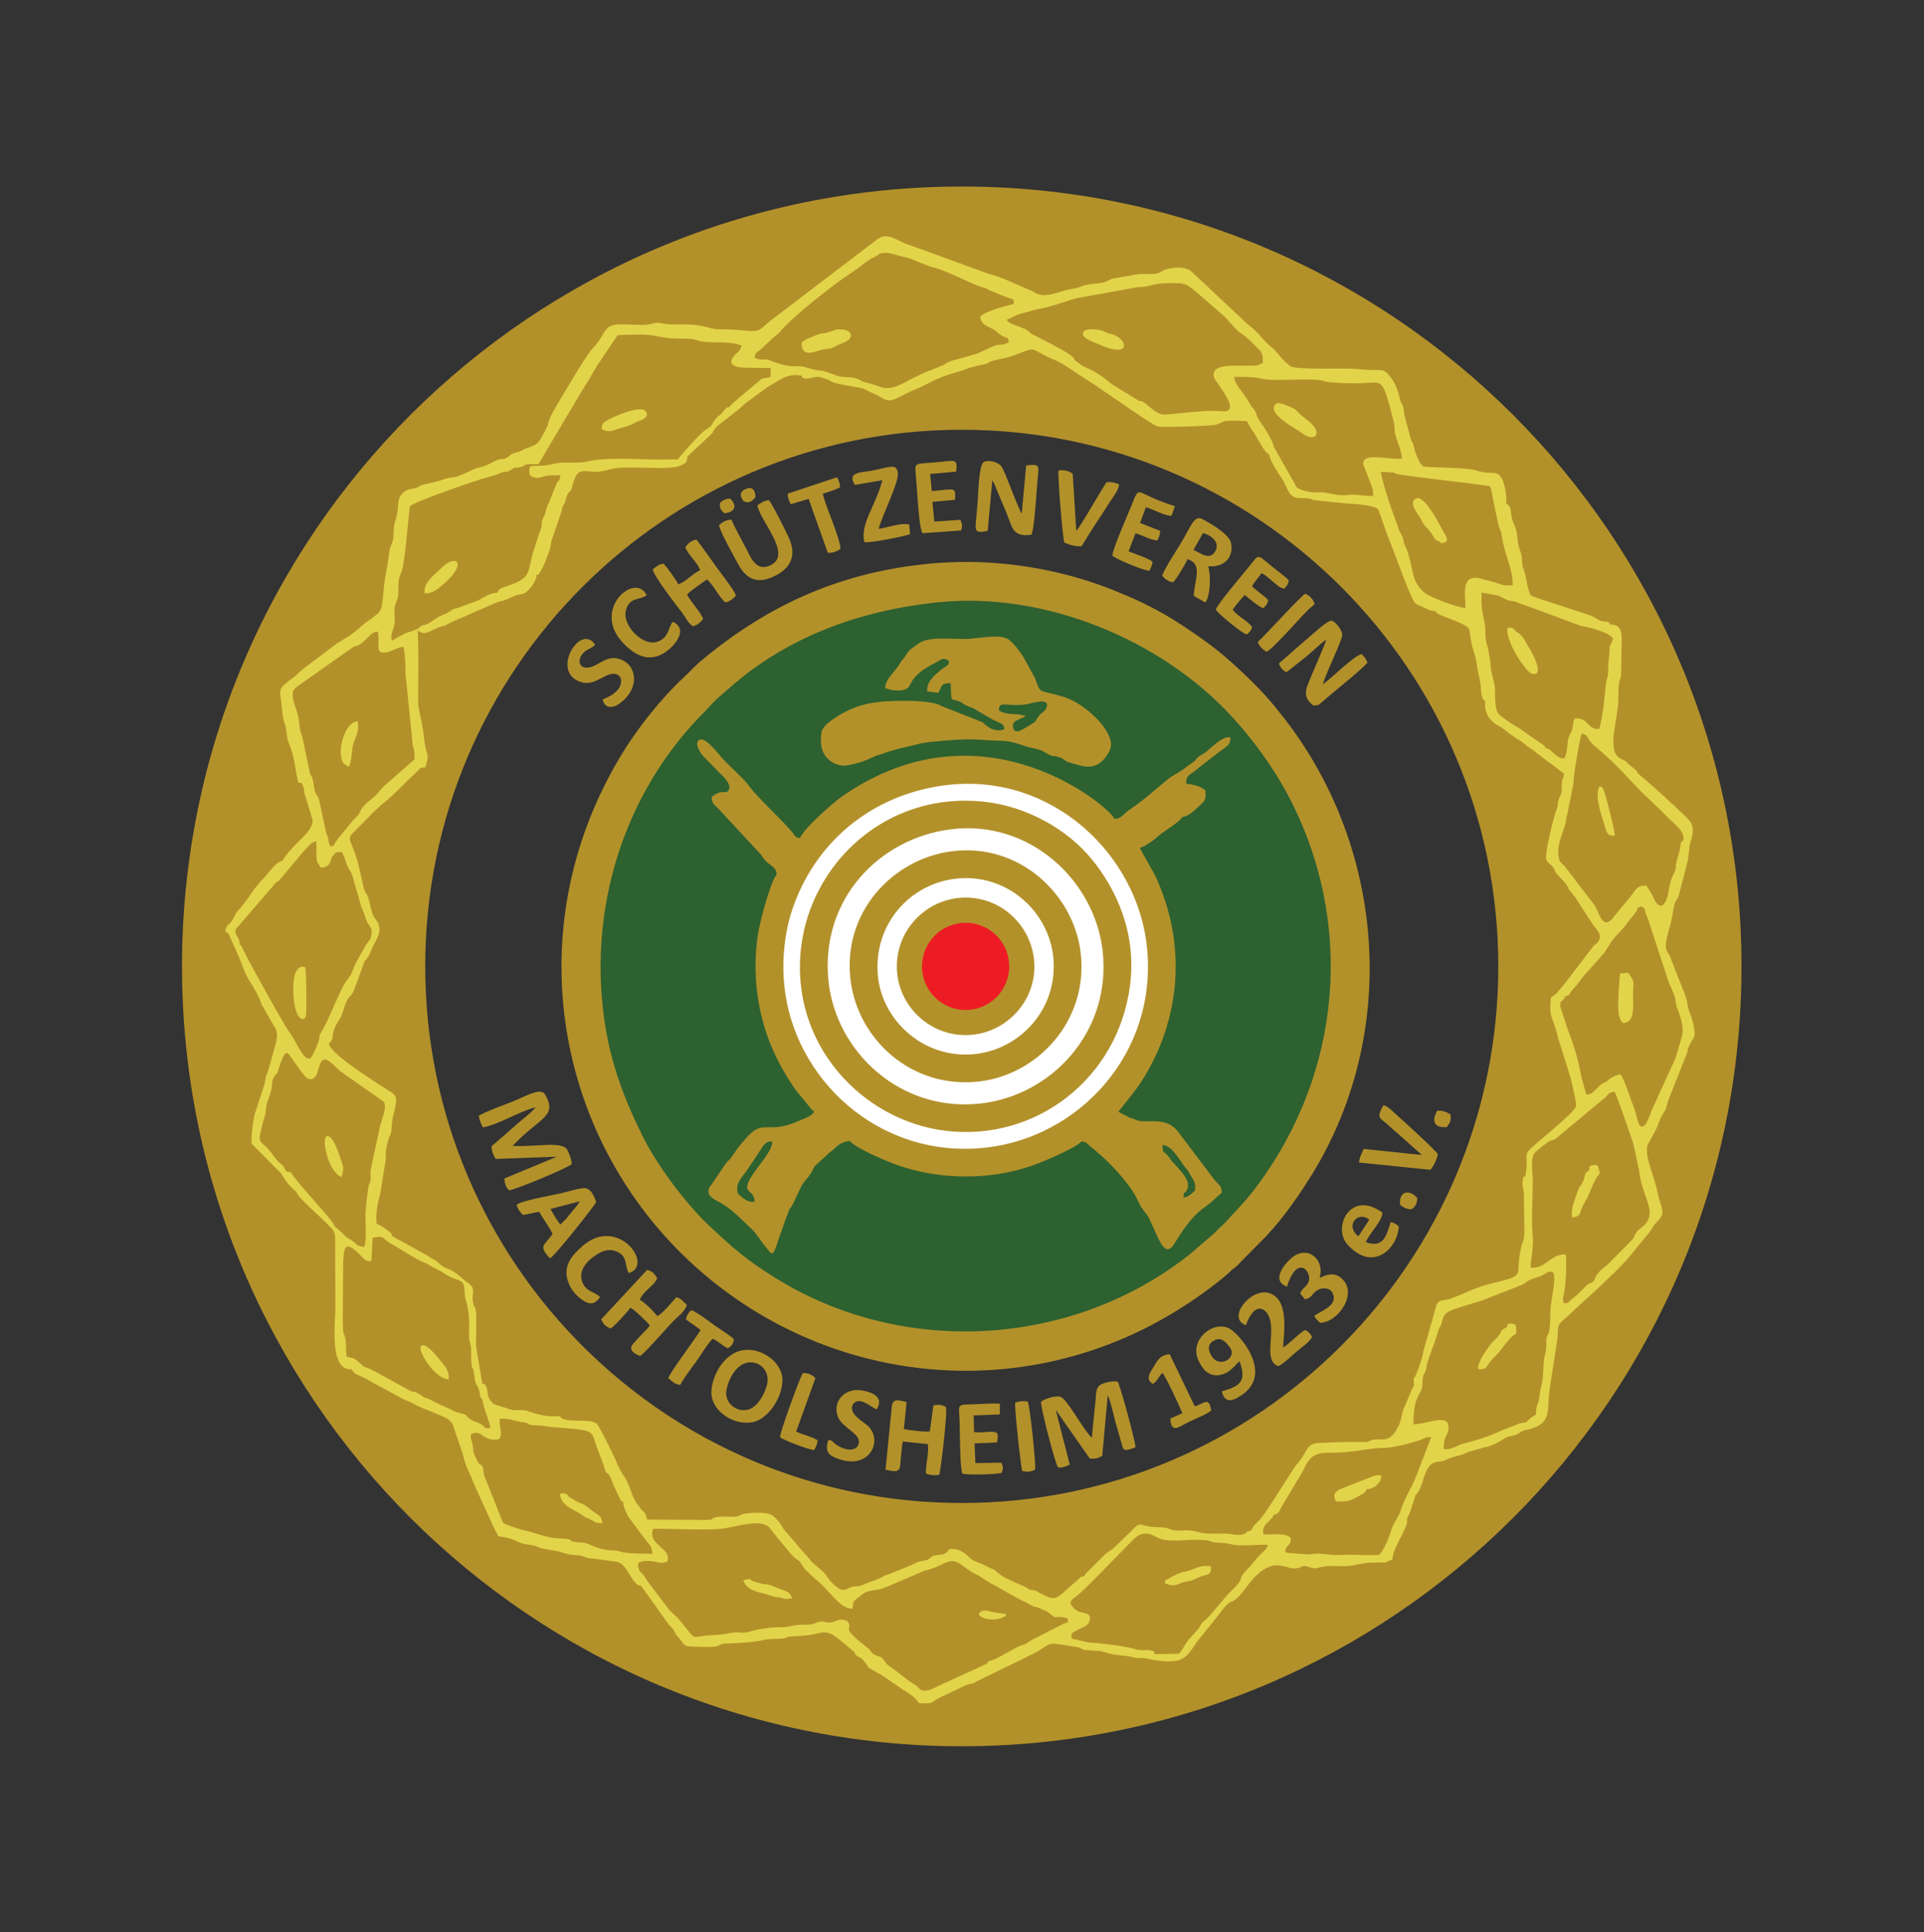 <?xml version="1.0" encoding="UTF-8" standalone="no"?>
<svg
   xmlns:dc="http://purl.org/dc/elements/1.1/"
   xmlns:cc="http://creativecommons.org/ns#"
   xmlns:rdf="http://www.w3.org/1999/02/22-rdf-syntax-ns#"
   xmlns:svg="http://www.w3.org/2000/svg"
   xmlns="http://www.w3.org/2000/svg"
   version="1.1"
   id="svg2"
   xml:space="preserve"
   width="1899.486"
   height="1907.366"
   viewBox="0 0 1899.486 1907.366"><rect x="0" y="0" width="1899.486" height="1907.366" fill="#333333" stroke="none"/><defs
     id="defs6"><clipPath
       clipPathUnits="userSpaceOnUse"
       id="clipPath18"><path
         d="m -480.661,-127.628 h 2383.937 v 1683.78 h -2383.937 z"
         clip-rule="evenodd"
         id="path16" /></clipPath></defs><g
     id="g10"
     transform="matrix(1.333,0,0,-1.333,1.333,1906.032)"><g
       id="g12"><g
         id="g14"
         clip-path="url(#clipPath18)"><path
           d="m 711.307,1291.762 c 318.944,0 577.5,-258.556 577.5,-577.5 0,-318.944 -258.556,-577.5 -577.5,-577.5 -318.944,0 -577.5,258.556 -577.5,577.5 0,318.944 258.556,577.5 577.5,577.5 z m 0,-180.122 c 219.466,0 397.378,-177.912 397.378,-397.378 0,-219.466 -177.912,-397.378 -397.378,-397.378 -219.466,0 -397.378,177.912 -397.378,397.378 0,219.466 177.912,397.378 397.378,397.378"
           style="fill:#b3912a;fill-opacity:1;fill-rule:evenodd;stroke:none"
           id="path20" /><path
           d="m 714.843,1000.837 c 158.731,0 287.406,-128.676 287.406,-287.406 0,-158.731 -128.676,-287.406 -287.406,-287.406 -158.731,0 -287.406,128.676 -287.406,287.406 0,158.731 128.675,287.406 287.406,287.406"
           style="fill:#2e6130;fill-opacity:1;fill-rule:evenodd;stroke:none"
           id="path22" /><path
           d="m 1200.883,672.354 c 8.059,-0.285 7.907,10.095 7.627,16.436 -0.693,15.655 2.733,11.132 -3.389,20.66 l -6.201,-0.303 c -0.568,-4.521 -1.27,-15.323 -1.331,-19.447 -0.103,-6.965 -0.645,-13.021 3.294,-17.345 z m -608.161,503.836 c -0.399,-12.72 11.915,-5.593 15.809,-5.06 7.289,0.998 5.119,0.141 10.767,3.089 2.266,1.182 7.549,2.647 8.993,4.904 2.256,3.526 -0.572,6.074 -4.165,6.594 -8.516,1.238 -7.076,-1.995 -18.206,-3.081 l -9.669,-3.923 c -0.432,-0.235 -1.352,-0.844 -1.965,-1.293 -6.207,-4.54 3.507,1.735 -1.565,-1.231 z m 351.124,-45.602 c -7.246,-6.793 14.654,-17.751 19.28,-21.301 10.223,-7.848 16.639,0.323 3.714,9.837 -7.314,5.384 -6.957,7.453 -11.579,9.131 -3.216,1.168 -9.038,4.56 -11.415,2.333 z M 225.02,713.779 c -2.716,0.193 -3.001,0.645 -4.882,-0.789 l -2.116,-3.034 c -2.817,-5.273 -2.559,-28.654 2.829,-33.419 2.106,-1.862 4.324,-1.93 4.831,1.842 0.403,2.993 0.32,31.35 -0.662,35.4 z m 219.642,398.246 c 4.044,-1.51 5.332,-2.059 9.792,-0.469 3.374,1.202 5.826,1.748 9.53,2.889 3.331,1.024 4.984,2.491 8.158,3.708 2.587,0.992 7.6,2.606 5.443,6.596 -3.222,5.962 -23.495,-3.11 -27.863,-5.611 -3.653,-2.091 -4.96,-2.415 -5.06,-7.113 z m 357.382,72.8 c -4.878,-4.644 7.856,-8.623 10.812,-9.936 20.611,-9.153 20.884,-0.399 16.071,3.977 -1.354,1.233 -1.432,1.254 -2.938,2.102 l -1.668,0.834 c -3.417,1.371 -2.499,0.012 -6.638,2.211 -4.81,2.555 -13.816,2.553 -15.641,0.814 z M 313.533,990.525 c 5.587,-0.43 10.114,3.302 15.467,8.174 16.266,14.801 7.584,21.363 -3.353,10.321 -5.386,-5.441 -13.255,-10.52 -12.114,-18.495 z m 14.92,-572.345 c -2.612,3.237 -13.818,18.753 -17.62,14.846 -2.946,-3.026 10.073,-24.282 20.496,-24.581 0.15,4.163 -0.676,7.008 -2.876,9.735 z M 861.653,257.616 c 6.842,-3.665 10.911,-0.102 14.287,0.774 2.032,0.529 3.503,0.42 5.234,0.981 1.958,0.635 5.392,2.554 8.203,3.436 4.929,1.543 6.814,0.879 6.447,7.272 -9.335,1.071 -11.544,-2.53 -19.093,-3.985 -2.954,-0.57 -5.083,-1.471 -8.067,-2.954 -1.543,-0.768 -2.389,-1.198 -3.946,-2.141 -3.182,-1.926 -2.137,-0.266 -3.065,-3.384 z M 257.321,861.949 c 2.663,4.921 1.723,12.62 3.538,17.606 1.637,4.495 4.257,9.669 3.149,16.194 -9.233,0.275 -16.422,-22.731 -10.507,-31.204 z M 1084.299,979.59 c -6.324,0.473 -26.495,8.092 -30.404,11.483 -10.303,8.942 -7.568,17.471 -13.146,32.188 -1.125,2.962 0.065,-0.215 -0.78,1.649 -2.266,4.995 -1.133,5.81 -3.376,9.633 -2.065,3.519 -1.618,3.87 -2.913,7.256 -3.856,10.077 -10.325,28.482 -12.007,38.705 l 9.19,-0.529 c 2.737,-0.807 0.043,0.025 1.799,-0.846 3.132,-1.551 67.911,-8.293 69.356,-9.317 1.069,-1.211 0.412,0.52 1.373,-2.377 l 3.175,-16.088 c 0.971,-3.288 1.149,-5.187 2.006,-9.194 1.135,-5.308 1.932,-3.515 2.675,-8.916 2.024,-14.662 8.557,-25.128 8.082,-36.732 -7.344,-0.557 -7.899,0.404 -13.453,2.264 l -12.583,3.188 c -12.349,1.219 -8.877,-12.763 -8.993,-22.367 z m 59.196,-103.611 c -0.649,1.704 0.682,0.527 -1.85,2.502 l -9.344,6.381 c -4.167,2.598 -3.567,3.102 -11.827,7.981 -3.069,1.813 -10.286,6.795 -11.566,8.358 -3.044,3.716 -2.46,12.462 -2.718,18.319 -0.244,5.558 -2.479,9.934 -3.116,16.37 -0.607,6.103 -1.238,11.913 -2.936,17.145 -1.79,5.509 -0.379,11.847 -2.061,17.954 -1.633,5.937 -2.135,13.318 -1.78,20.095 16.256,-3.054 9.438,-0.994 18.8,-5.427 1.893,-0.897 4.626,-0.684 7.131,-1.625 2.229,-0.838 2.422,-1.117 5.746,-2.122 l 41.767,-15.444 c 5.626,-1.037 19.37,-4.29 23.033,-8.451 0.15,-0.17 0.352,-0.463 0.471,-0.608 0.125,-0.147 0.316,-0.422 0.473,-0.631 -4.665,-11.689 -1.223,1.041 -3.333,-16.131 -0.389,-3.165 -0.178,-5.947 -0.387,-9.067 -0.291,-4.38 -1.235,-4.095 -1.563,-7.838 l -1.837,-17.301 c -0.185,-2.454 -2.264,-14.008 -3.184,-16.323 -9.165,-0.828 -7.809,8.942 -18.145,7.691 -1.332,-2.747 -0.93,-3.794 -1.659,-7.217 -0.783,-3.684 -1.971,-4.128 -2.688,-6.388 -1.731,-5.456 -0.32,-9.418 -3.255,-15.932 -7.326,-0.16 -8.397,6.994 -14.172,7.709 z M 427.386,317.319 l -7.019,4.062 c -1.897,2.755 -2.139,2.764 -6.719,2.413 0.483,-7.219 7.244,-10.632 12.904,-13.601 3.815,-2.004 4.099,-3.231 8.172,-4.802 5.302,-2.045 3.683,-3.233 10.383,-3.548 -0.502,5.638 -2.977,5.968 -6.861,8.817 -3.362,2.465 -6.086,5.463 -10.86,6.658 z m 306.317,-81.016 c -7.69,2.147 -8.52,0.467 -9.825,-1.942 3.241,-5.046 17.682,-4.798 20.683,0 -1.737,0.813 -7.576,1.026 -10.858,1.942 z m 381.327,210.751 -0.258,-0.221 c -5.359,-2.317 -2.657,-2.065 -6.211,-6.56 -2.454,-3.102 -3.571,-2.833 -6.228,-6.758 -3.413,-5.04 -8.504,-11.245 -8.664,-17.491 6.674,-0.285 5.449,0.926 8.805,5.256 1.885,2.436 4.46,4.628 6.695,7.224 3.436,3.993 7.391,10.638 12.765,14 -0.027,6.228 0.666,7.226 -5.691,7.195 -0.961,-1.115 -0.623,-0.586 -1.213,-2.645 z m -103.924,-119.916 0.725,-0.037 c 5.15,0.367 10.526,5.025 10.079,10.223 -5.238,0.619 -7.09,-1.401 -11.648,-2.798 l -19.253,-7.578 c -4.095,-2.235 -4.605,-4.72 -2.6,-8.762 5.517,-0.645 9.014,-0.053 13.281,1.825 l 7.185,3.954 c 2.706,2.524 0.846,0.303 2.231,3.173 z m 54.483,701.766 -0.057,0.455 c 0.604,-0.623 -1.637,-2.354 3.265,-1.206 3.745,0.877 0.707,5.797 -0.5,7.582 -1.944,2.876 -15.117,31.209 -21.783,24.159 -3.71,-3.925 3.454,-11.501 4.48,-13.648 3.851,-8.062 2.989,-4.226 8.006,-11.091 1.575,-2.155 2.901,-6.177 6.588,-6.25 z m 56.873,-67.094 -3.622,3.249 c -2.808,-0.232 -1.086,0.598 -3.489,-0.672 -0.723,-11.396 14.595,-32.657 18.147,-33.468 9.168,-2.089 1.586,12.785 0.311,15.231 l -6.986,11.964 c -0.836,0.979 -0.799,1.004 -1.77,1.831 -0.219,0.186 -0.979,0.754 -1.198,0.918 z M 1194.95,811.008 c 0.135,3.298 -6.394,29.399 -8.178,33.62 -1.209,2.858 -0.781,2.274 -3.233,2.71 -3.788,-6.695 1.7,-21.672 4.312,-30.182 1.352,-4.401 2,-6.236 7.098,-6.148 z M 482.799,297.802 c 14.441,0.236 38.594,-1.469 51.881,0.197 8.217,1.03 28.162,7.686 34.165,0.672 l 5.361,-6.773 c 0.109,-0.156 0.252,-0.365 0.359,-0.524 l 11.075,-13.185 c 4.978,-5.271 4.413,-1.829 8.158,-8.409 1.895,-3.331 10.856,-10.497 13.609,-13.144 l 6.746,-7.119 c 3.698,-3.954 9.44,-10.886 16.147,-10.917 0.959,4.622 -0.106,4.732 3.116,7.334 1.426,1.149 1.415,1 2.886,2.27 6.623,5.718 10.331,2.53 19.499,6.603 l 28.5,12.222 c 3.29,0.113 11.097,3.768 14.531,5.433 8.217,3.982 10.792,-0.961 19.439,-6.42 5.236,-3.306 2.073,-0.332 11.945,-7.119 2.055,-1.411 4.151,-2.237 6.853,-3.739 8.143,-4.534 12.839,-7.754 21.717,-11.884 1.252,-0.582 0.994,-0.435 1.776,-0.895 6.955,-4.093 3.626,-1.119 8.58,-3.571 3.339,-1.655 3.858,-1.115 6.441,-3.151 7.205,-5.683 3.647,-2.141 10.812,-3.458 4.251,-0.78 2.432,0.015 3.749,-2.198 -1.606,-3.679 0.629,-0.729 -3.309,-2.475 l -24.538,-12.58 c -0.158,-0.105 -0.366,-0.25 -0.524,-0.357 -5.937,-4.015 -5.381,-2.29 -9.389,-4.499 l -14.988,-8.162 c -3.98,-2.268 -6.357,-0.91 -7.811,-4.546 -3.915,-0.539 -0.064,0.031 -3.595,-1.356 l -26.38,-12.056 c -4.441,-1.539 -10.919,-6.191 -15.645,-6.08 -4.892,0.115 -2.212,1.678 -9.704,5.894 -1.829,1.031 -2.063,1.285 -3.603,2.485 -3.79,2.958 -7.959,6.4 -12.398,9.387 -3.503,2.358 -2.581,2.489 -4.995,5.396 -2.466,2.969 -4.281,1.827 -7.279,3.913 -2.325,1.618 -2.211,3.208 -5.173,5.193 l -6.31,4.987 c -1.536,1.543 -4.206,4.019 -5.236,5.212 -3.78,4.37 0.885,4.023 -2.499,8.87 -5.462,2.747 -7.853,0.223 -11.61,-0.637 -5.63,-1.289 -5.378,2.157 -11.583,-0.447 -4.351,-1.827 -6.965,-1.188 -12.402,-1.473 -5.568,-0.295 -7.146,-1.792 -12.937,-1.747 -7.486,0.059 -17.841,-1.315 -24.464,-3.415 -4.788,-1.518 -7.469,0.15 -12.689,-0.7 -5.337,-0.871 -7.611,-1.592 -13.168,-1.733 -19.066,-0.483 -10.938,-6.781 -26.114,11.63 -2.756,3.341 -5.048,4.407 -7.396,7.399 l -15.817,20.792 c -0.111,0.17 -0.236,0.393 -0.342,0.565 l -1.631,2.639 c -2.432,3.354 -3.71,3.274 -4.566,6.049 -0.576,1.862 -0.352,2.547 -0.297,4.347 2.886,1.809 7.604,1.651 10.991,1.137 4.169,-0.631 5.8,-1.956 10.387,-0.189 3.952,10.079 -15.131,12.265 -10.329,24.333 z m -129.21,48.323 c -1.121,2.161 -4.347,7.764 -4.204,10.614 -0.08,6.658 -2.874,7.383 -1.285,11.435 6.109,1.739 6.058,-0.059 10.092,-2.507 2.391,-1.452 7.737,-2.848 10.806,-1.219 2.493,4.886 -0.576,8.789 0.127,14.719 6.226,0.869 10.854,-1.651 16.612,-2.378 6.809,-0.858 2.524,-1.483 6.986,-2.132 3.167,-0.461 5.665,-0.068 9.313,-0.772 7.74,-1.5 28.441,-1.502 33.521,-4.535 3.399,-2.028 3.349,-5.687 6.199,-13.171 1.723,-4.529 3.862,-9.303 5.204,-14.121 1.399,-5.027 1.334,-1.2 3.737,-5.296 0.695,-1.182 2.178,-5.455 2.823,-6.873 l 4.677,-10.024 c 2.751,-3.822 0.119,-0.764 2.301,-1.905 -0.135,-3.075 2.651,-9.272 4.149,-11.61 l 12.556,-16.807 c 2.915,-4.019 4.595,-3.556 4.941,-10.309 -5.791,0.172 -18.497,0.105 -23.17,1.52 -5.435,1.651 -5.335,0.6 -10.698,1.391 -9.913,1.458 -12.321,5.128 -18.343,5.476 -11.288,0.651 -6.107,1.6 -9.862,2.426 -2.688,0.59 -7.963,0.516 -11.093,0.957 -7.078,0.996 -16.145,4.365 -19.492,5.146 -2.192,0.512 -3.177,0.563 -4.958,1.209 -3.124,1.129 -11.138,3.198 -13.14,5.226 l -13.767,34.585 c -1.545,5.015 0.772,6.697 -4.032,8.957 z m -79.758,150.124 c 0.125,0.189 0.262,0.725 0.297,0.608 l 0.842,16.456 c 10.132,1.944 5.591,-0.207 14.955,-5.216 6.301,-3.37 17.28,-10.855 23.241,-13.131 3.036,-1.16 5.947,-3.274 9.141,-4.864 2.19,-1.09 2.44,-0.965 4.526,-2.389 9.364,-6.39 12.349,-4.859 14.797,-7.731 2.09,-2.452 0.916,-8.225 2.26,-12.45 2.784,-8.762 2.733,-15.674 2.504,-25.931 -0.154,-6.879 1.645,-5.996 1.59,-12.072 -0.166,-18.669 1.332,-8.166 2.274,-18.212 0.856,-9.143 2.913,-5.816 4.06,-13.078 1.078,-6.836 1.364,-0.84 2.745,-8.508 0.727,-4.038 5.093,-14.213 5.134,-17.381 -6.119,-0.235 -2.776,0.357 -6.685,2.729 -3.388,2.055 -6.531,2.053 -9.78,5.009 -2.198,1.997 -0.225,2.079 -6.431,3.503 -2.905,0.666 -1.909,0.283 -4.093,1.35 -2.229,1.088 -4.517,2.409 -6.375,3.122 -7.029,2.692 -10.063,5.128 -13.55,6.328 -3.733,1.285 -0.307,-0.627 -3.675,1.746 -7.096,4.996 -5.47,1.809 -10.165,4.564 l -4.912,2.77 c -0.195,0.086 -0.426,0.184 -0.621,0.273 l -20.136,11.052 c -9.139,4.744 -4.206,0.221 -12.48,7.604 -2.893,2.581 -3.866,1.532 -7.506,2.923 -0.803,4.194 -0.221,9.473 -1.026,13.246 -1.293,6.052 -1.545,0.715 -1.909,12.593 l 0.309,44.033 c 0.748,7.272 -0.551,18.648 12.292,5.728 0.004,-0.004 4.943,-6.545 8.379,-4.675 z m 280.723,661.31 15.184,-0.244 0.065,-6.279 c -3.269,-1.735 -4.445,-0.418 -7.131,-1.977 -0.145,-0.084 -0.338,-0.248 -0.469,-0.344 -0.133,-0.096 -0.309,-0.283 -0.434,-0.387 -0.127,-0.107 -0.295,-0.305 -0.42,-0.418 l -20.136,-17.053 c -4.503,-5.609 -1.383,0.93 -7.33,-6.553 -2.368,-2.981 -2.12,-1.242 -5.255,-5.134 -4.521,-5.609 0.096,-2.956 -7.629,-8.063 -4.214,-2.786 -19.191,-20.06 -20.074,-21.418 l -13.867,-0.133 c -15.588,0.119 -39.403,1.956 -53.172,-1.477 -7.414,-1.852 -17.292,0.375 -25.012,-1.708 -14.74,-3.976 -19.554,2.841 -17.415,-8.461 3.179,-1.883 4.41,-2.655 9.596,-1.043 4.366,1.36 7.809,1.094 13.013,1.063 -0.778,-5.013 -1.418,-3.327 -2.811,-5.996 l -5.982,-14.859 c -2.741,-5.777 -1.498,-5.322 -3.12,-8.977 -0.111,-0.25 -0.469,-0.92 -0.584,-1.155 -3.042,-6.326 0.238,-4.687 -3.136,-11.851 l -4.042,-12.38 c -5.005,-15.428 -1.053,-19.693 -16.116,-25.526 -7.793,-3.016 -9.293,-2.46 -11.015,-6.3 -4.888,0.098 -10.206,-3.519 -13.797,-5.449 l -13.836,-5.179 c -4.013,-1.627 -3.528,-0.406 -7.354,-3.018 -2.68,-1.829 -3.431,-1.807 -6.39,-3.136 -4.513,-2.03 -8.279,-5.707 -11.491,-6.769 -7.391,-1.428 -0.547,-2.069 -13.49,-5.808 -3.177,-0.918 -8.053,-4.46 -11.87,-5.994 -0.254,3.814 -0.387,4.259 0.791,7.467 3.868,10.515 -1.184,12.644 3.09,22.192 2.702,6.042 -0.811,12.818 3.139,20.312 2.786,5.283 5.224,39.929 6.4,49.271 1.512,3.036 50.068,19.777 57.709,21.709 10.298,2.602 7.731,3.184 12.47,3.942 2.829,0.453 1.698,-0.412 4.355,1.285 4.73,3.021 3.014,1.194 7.473,2.261 3.704,0.887 1.737,1.619 5.56,2.157 2.454,0.346 4.695,-0.25 7.795,0.094 l 32.513,54.884 c 5.91,8.672 5.951,10.206 10.837,17.907 l 15.215,22.658 c 6.06,0.373 19.886,0.838 25.485,-0.111 8.16,-1.381 11.007,-2.336 21.752,-2.464 5.119,-0.062 7.686,0.176 11.911,-1.282 8.123,-2.805 23.166,0.17 32.723,-3.831 -1.092,-4.276 -2.897,-4.593 -5.429,-7.537 -8.414,-9.786 9.588,-8.787 11.732,-8.889 z M 265.331,828.009 c -0.658,-2.272 -3.227,-3.429 -5.144,-5.933 l -10.886,-13.373 c -4.892,-6.572 -1.846,-4.98 -5.857,-5.492 -0.123,0.197 -0.213,0.488 -0.262,0.641 -1.573,4.921 0.191,1.979 -2.825,10.188 l -4.909,22.932 c -0.971,4.62 -2.975,3.79 -3.851,9.745 -1.731,11.761 -1.571,6.005 -3.124,10.839 l -4.796,23.004 c -0.774,5.091 -2.264,6.273 -2.792,11.194 -0.596,5.558 -0.711,7.137 -2.178,11.534 -4.562,13.685 -3.984,15.283 2.293,19.546 l 40.228,28.353 c 4.482,0.5 6.683,3.397 9.565,5.992 2.073,1.87 4.638,5.505 8.213,4.806 1.139,-11.349 -1.6,-14.518 3.546,-15.291 4.349,-0.654 8.748,3.226 15.137,4.302 1.623,-5.492 1.51,-13.851 1.67,-20.234 l 5.396,-53.223 c 1.454,-4.665 1.36,-4.124 1.135,-10.087 l -20.826,-18.214 c -4.19,-3.571 -5.759,-6.752 -9.827,-10.153 -3.669,-3.069 -8.324,-6.406 -9.905,-11.075 z M 211.399,562.294 c -2.917,3.259 -0.957,3.251 -5.494,6.674 -3.231,2.438 -5.103,7.689 -12.224,13.816 -3.294,2.835 -2.495,4.517 -1.52,9.514 0.514,2.632 1.684,7.443 2.608,10.05 1.553,4.374 0.766,6.896 2.051,10.954 0.961,3.026 2.68,6.99 3.169,9.77 1.077,6.119 -0.297,4.83 2.44,10.258 0.262,0.141 0.487,0.426 0.647,0.617 l 1.115,1.295 c 0.158,0.242 0.264,0.436 0.401,0.691 l 2.067,6.473 c 4.441,12.374 5.822,7.213 9.336,2.469 1.672,-2.26 2.532,-3.694 4.007,-5.552 3.567,-4.495 5.929,-9.872 10.434,-8.375 7.019,2.332 2.454,23.682 16.651,9.471 2.284,-2.288 3.353,-3.464 6.566,-5.593 l 29.555,-20.791 c 2.708,-4.167 -1.676,-13.508 -2.993,-19.345 l -6.791,-31.594 c -0.285,-5.984 1.051,-5.425 -1.137,-10.665 -0.834,-1.997 -2.667,-19.085 -2.632,-22.328 0.074,-6.611 1.012,-18.505 -0.883,-23.623 -2.76,0.436 -2.114,0.526 -5.138,1.246 -3.321,4.103 -5.154,3.431 -8.87,6.797 -1.7,1.541 -1.963,2.17 -3.962,3.882 -1.516,1.297 -2.97,2.329 -3.743,3.147 l -2.299,3.87 c -6.496,8.457 -29.002,32.538 -30.305,36.431 z m 32.999,232.304 3.444,4.14 4.343,0.258 c 2.018,-3.769 2.184,-5.085 3.737,-9.448 1.461,-4.111 3.434,-4.878 4.47,-9.462 l 6.15,-21.685 c 0.596,-1.813 1.223,-2.591 1.805,-4.099 0.582,-1.506 1.104,-3.573 1.778,-5.255 0.08,-0.197 0.174,-0.424 0.256,-0.617 2.327,-5.543 3.927,-4.294 3.868,-9.317 -0.057,-5.06 -2.428,-5.794 -4.618,-9.737 -2.972,-5.355 -7.901,-13.234 -9.171,-17.509 -1.196,-4.019 -3.071,-5.935 -5.226,-8.834 -4.14,-5.572 -13.093,-29.316 -18.19,-37.318 -2.006,-3.149 -0.92,-1.444 -1.676,-5.386 -0.484,-2.52 -5.14,-13.724 -6.666,-14.271 -4.96,-1.774 -10.536,13.052 -15.028,19.026 -4.956,6.588 -26.392,46.028 -30.815,54.069 l -4.265,8.66 c -1.51,2.776 -0.582,1.428 -2.024,2.504 0.408,5.306 -4.958,7.905 -2.747,11.72 l 28.486,33.044 c 2.212,2.958 2.374,1.213 4.452,4.099 l 16.307,19.323 c 3.753,4.111 6.318,7.801 10.165,8.446 0.209,-3.903 0.064,-7.707 0.217,-11.565 0.213,-5.349 0.768,-3.519 3.059,-8.028 4.667,0.002 7.354,2.604 7.891,7.242 z m 598.317,338.361 -18.784,11.468 c -2.712,1.676 -3.265,2.344 -5.418,4.112 -9.133,7.494 -16.424,9.192 -19.019,11.288 l -4.939,3.692 c -1.332,5.142 0.791,-0.211 -1.256,2.112 -3.384,3.841 -28.736,16.022 -30.106,16.887 -2.997,1.893 -1.635,2.094 -5.48,3.894 -3.745,1.752 -12.212,4.245 -12.709,5.984 -0.094,0.328 -0.371,0.33 -0.537,0.514 2.073,0.727 6.367,3.732 12.312,5.128 5.804,1.362 7.277,2.565 13.912,3.487 4.773,0.664 22.623,6.865 25.673,7.531 l 44.588,8.053 c 13.896,0.553 9.614,3.741 31.311,3.03 5.275,-0.172 8.074,-2.675 12.015,-5.888 l 18.124,-15.668 c 1.75,-1.674 3.069,-2.659 4.554,-4.157 l 6.93,-7.774 c 6.996,-6.705 2.907,-0.942 15.346,-13.287 3.942,-3.911 5.332,-5.134 5.068,-12.329 -3.714,-1.545 -2.905,-1.909 -8.272,-1.993 -12.497,-0.195 -29.82,1.911 -27.986,-7.852 0.318,-1.694 1.032,-2.395 1.844,-3.688 2.538,-4.052 10.553,-14.334 10.053,-18.896 -0.619,-5.666 -5.537,-2.108 -19.785,-3.196 -6.633,-0.506 -12.021,-1.02 -17.932,-1.616 -14.033,-1.412 -13.293,-2.063 -22.682,5.431 -1.577,1.26 -1.459,1.575 -2.864,2.381 -3.063,1.756 -0.561,0.643 -3.96,1.354 z m 157.092,-69.302 c -8.973,-1.739 -16.819,1.36 -20.919,1.596 -4.021,0.234 -6.91,-0.426 -10.806,0.453 -2.507,0.565 -7.07,1.719 -8.739,3.38 l -16.932,29.924 c -0.795,4.322 -4.458,9.878 -7.228,14.416 -1.178,1.926 -2.694,3.726 -4.173,6.203 -1.748,2.932 -1.348,4.167 -2.934,6.668 -1.522,2.401 -1.041,0.379 -4.31,6.095 -3.929,6.869 -10.575,13.206 -10.706,18.423 8.299,0.15 14.02,0.013 21.414,-1.504 10.755,-2.202 36.447,1.217 45.223,-1.655 4.478,-1.467 15.76,-1.454 20.888,-1.606 21.75,-0.647 21.103,6.76 28.033,-18.161 l 2.401,-9.536 c 0.992,-2.977 0.606,-6.935 1.373,-10.157 1.305,-5.484 4.939,-12.525 4.894,-18.009 -10.564,-0.889 -30.162,5.302 -28.48,-4.507 l 3.667,-9.502 c 1.678,-4.632 4.048,-8.639 3.448,-13.709 z M 934.752,293.653 c -1.707,7.703 4.771,8.453 7.697,14.472 4.151,1.115 3.603,2.282 5.869,6.197 l 16.186,27.173 c 3.876,8.899 7.609,12.928 19.564,12.679 17.216,-0.359 28.252,3.587 39.913,3.515 6.293,-0.037 19.916,3.499 26.419,5.66 3.7,1.231 2.829,2.202 8.563,2.29 l -10.982,-28.574 c -3.331,-9.2 -6.787,-11.931 -12.204,-27.285 -1.153,-3.27 -3.921,-6.933 -5.228,-9.883 -2.153,-4.869 -3.39,-13.283 -10.053,-21.41 -5.72,-0.467 -12.417,-0.125 -18.212,0.067 -5.816,0.193 -12.83,-0.504 -18.165,0.035 -8.324,0.842 -7.801,1.258 -16.643,0.16 l -15.7,1.356 c -2.544,2.479 1.559,5.519 1.706,5.728 7.023,10.003 -11.21,7.518 -18.73,7.819 z m -129.886,-85.765 c 11.188,-1.071 4.593,0.557 15.856,-2.481 6.029,-1.627 11.595,-1.17 17.284,-2.715 3.394,-0.92 5.337,-0.342 8.901,-0.725 2.518,-0.272 5.39,-1.305 7.979,-1.594 17.534,-1.954 21.412,-0.905 30.209,13.22 l 15.854,19.718 c 0.914,1.264 1.246,1.569 1.934,2.469 0.844,1.106 1.256,1.776 2.229,2.991 1.51,1.885 3.198,3.583 4.88,4.636 7.029,1.651 12.097,13 19.763,20.105 15.315,14.193 21.895,2.567 31.243,5.376 3.667,1.102 2.116,2.214 7.67,0.524 4.079,-1.242 4.193,-1.192 8.348,-0.094 6.105,1.614 12.322,0.586 19.218,0.883 6.978,0.301 11.683,2.337 17.278,2.528 19.128,0.647 6.769,-1.19 16.723,2.393 0.385,8.467 8.694,18.628 10.872,27.288 -0.395,4.214 1.166,4.888 2.301,7.92 l 2.805,8.709 c 2.065,7.188 1.02,1.881 3.864,7.184 3.852,7.184 4.31,19.847 12.937,21.074 7.414,1.053 3.394,0.129 8.717,2.346 2.376,0.987 6.011,1.831 8.813,2.702 2.298,0.713 1.967,0.526 3.728,1.311 0.403,0.18 1.305,0.684 1.721,0.834 l 11.663,3.425 c 6.466,1.151 10.208,3.511 15.455,6.695 3.681,2.235 4.79,1.33 8.471,2.749 3.065,1.182 3.716,2.868 7.445,3.583 20.099,3.845 15.436,14.508 17.517,29.121 l 6,38.932 c 0.492,13.169 -0.195,8.42 12.63,21.025 l 17.649,16.149 c 8.131,7.951 15.631,14.445 22.932,23.064 l 15.235,18.568 c 1.711,2.612 2.54,4.574 4.63,6.621 8.197,8.033 3.62,8.873 0.504,24.737 -1.047,5.337 -7.061,21.217 -7.268,26.896 -0.221,6.066 0.07,5.181 2.235,9.301 5.128,9.749 3.249,4.892 7.285,15.278 1.385,3.563 2.929,5.052 3.982,7.295 1.143,2.44 1.67,6.095 2.817,8.69 l 13.14,33.103 c 3.331,15.068 8.768,7.201 3.753,25.841 -0.967,3.591 -2.258,5.332 -2.833,8.354 -0.981,5.16 -0.793,5.378 -2.475,9.903 l -9.542,24.167 c -2.848,10.323 -7.84,4.284 -1.209,26.769 1.672,5.668 2.278,14.23 4.224,18.208 l 1.168,1.483 c 0.766,1.522 0.447,0.369 0.983,2.399 l 6.283,24.286 c 1.391,4.867 0.916,10.489 2.366,15.172 1.62,5.228 3.061,10.657 -0.451,15.461 -2.919,3.993 -23.635,22.424 -27.699,26.073 l -9.784,8.455 c -2.346,2.235 -1.01,2.214 -4.046,4.558 -8.418,6.502 -2.667,3.673 -9.956,7.354 -9.223,4.657 -3.677,22.846 -1.877,38.293 0.617,5.302 0.123,11.134 0.733,16.493 0.414,3.647 1.289,4.027 1.706,7.043 l 0.422,27.66 c -0.133,6.435 -2.292,9.911 -8.569,9.655 -1.037,3.304 -3.233,1.313 -7.416,3.022 -1.801,0.733 -4.542,2.688 -6.772,3.595 l -31.483,10.364 c -2.565,0.713 -5.017,1.528 -7.793,2.501 -6.982,2.446 -5.38,2.323 -6.22,4.288 -2.073,4.849 -2.165,11.173 -4.185,16.471 -1.428,3.743 -1.162,4.564 -1.545,9.022 -0.383,4.446 -1.137,4.306 -2.073,7.951 -2.079,8.111 -0.5,10.296 -3.819,17.329 -3.53,7.481 -0.539,12.789 -5.709,15.016 0.668,5.033 -0.947,14.475 -3.01,18.337 -3.855,7.211 -8.227,2.778 -17.333,5.759 -9.52,3.116 -29.697,2.163 -40.702,3.35 -2.987,1.413 -6.248,9.712 -7.277,14.6 -0.973,4.628 -0.828,1.663 -2.184,5.449 l -4.97,18.64 c -0.207,2.106 -0.537,5.343 -1.346,7.154 -0.01,0.02 -1.133,1.995 -1.196,2.155 -1.444,3.559 -1.67,10.997 -8.346,19.273 -3.534,4.378 -4.767,4.251 -11.968,4.247 -6.197,0 -9.989,0.723 -15.58,0.965 -9.27,0.399 -39.846,-0.721 -45.084,1.528 -2.251,0.967 -6.595,5.367 -8.401,7.691 -2.245,2.89 -4.122,4.909 -7.805,7.953 -6.14,5.075 -5.808,7.59 -16.2,15.731 l -41.194,38.643 c -4.792,4.345 -12.193,3.919 -18.943,2.098 -3.186,-0.86 -3.319,-1.778 -5.191,-2.511 -3.989,-1.557 -10.438,-0.859 -15.088,-1.031 l -20.396,-3.54 c -2.643,-1.307 -1.631,-1.159 -5.132,-2.37 -3.855,-1.331 -9.239,-1.166 -13.595,-2.126 -4.964,-1.096 -4.921,-2.237 -12.001,-3.257 -8.375,-1.207 -17.503,-7.189 -25.677,-2.696 -2.261,1.244 -2.477,1.465 -5.314,2.596 -5.75,2.292 -21.608,10.155 -29.102,11.464 l -52.117,19.017 c -11.456,4.149 -5.167,1.248 -16.725,6.748 -7.959,3.788 -11.46,2.208 -16.59,-2.172 l -77.237,-58.853 c -9.1,-7.938 -6.998,-7.707 -23.822,-6.144 -5.123,0.477 -10.259,0.265 -15.385,0.5 -4.683,0.217 -10.825,4.009 -27.277,3.546 -5.195,-0.147 -9.02,-0.119 -13.988,0.903 -4.984,1.024 -6.826,-1.309 -13.291,-1.309 -15.447,0 -23.211,2.538 -27.831,-4.37 -2.028,-3.036 -3.509,-6.015 -6.129,-9.463 -1.344,-1.77 -2,-2.245 -3.685,-4.103 -4.646,-5.119 -23.391,-37.154 -27.657,-44.328 -1.385,-2.331 -4.871,-8.914 -4.974,-12.07 -7.537,-14.738 -6.689,-13.632 -16.28,-17.18 -2.475,-0.918 -2.008,-1.166 -4.714,-2.219 -1.889,-0.734 -3.841,-0.961 -5.345,-1.655 -1.854,-0.86 -2.045,-1.84 -3.894,-2.86 -4.829,-2.661 -2.294,0.934 -10.534,-3.36 -3.644,-1.899 -5.908,-3.14 -10.268,-3.96 -4.157,-0.781 -13.91,-6.814 -19.046,-7.229 -5.55,-0.57 -6.228,-1.309 -9.526,-2.366 -1.229,-0.395 -3.189,-0.801 -4.085,-1.067 l -9.676,-2.339 c -3.53,-1.115 0.211,-0.484 -3.937,-1.975 -4.263,-1.532 -5.619,-0.332 -9.024,-3.015 -0.133,-0.105 -0.33,-0.277 -0.459,-0.387 -5.287,-4.503 -3.339,-9.206 -4.966,-16.696 -0.676,-3.118 -1.821,-5.724 -2.217,-8.836 -0.557,-4.384 0.16,-7.295 -1.16,-11.241 -1.081,-3.237 -2.006,-4.345 -2.477,-8.532 -1.395,-12.376 -3.163,-15.778 -4.316,-30.424 -1.151,-14.609 -2.229,-12.611 -14.144,-21.658 l -2.778,-2.409 c -5.898,-5.327 -10.122,-7.785 -16.883,-11.769 l -26.194,-19.728 c -2.405,-1.893 -3.397,-3.493 -5.912,-5.339 -13.359,-9.809 -10.532,-8.567 -9.18,-22.42 1.59,-16.323 2.616,-8.924 3.587,-19.693 0.346,-3.837 1.108,-6.097 2.364,-8.889 2.925,-6.51 4.415,-19.265 5.48,-24.026 1.045,-4.663 0.631,-2.819 3.452,-3.712 0.029,-0.117 1.055,-2.618 1.119,-2.852 0.512,-1.866 0.449,-2.694 0.754,-4.63 l 5.306,-17.329 c 4.249,-10.081 -12.97,-18.222 -21.572,-32.64 -5.003,-1.119 -9.252,-7.83 -12.734,-11.544 -10.577,-11.276 -9.999,-13.244 -18.306,-23.316 -1.391,-1.688 -1.331,-1.026 -2.864,-3.265 -1.661,-2.428 -2.639,-5.349 -4.484,-7.633 -2.077,-2.571 -1.811,-0.867 -2.979,-3.204 -2.397,-4.796 0.688,-4.065 1.125,-4.386 l 7.734,-17.327 c 2.741,-6.177 3.917,-11.515 8.344,-18.657 4.716,-7.61 5.89,-9.409 8.756,-17.071 l 9.794,-17.194 c 2.266,-3.499 1.569,-6.636 0.955,-10.647 l -5.705,-20.384 c -1.338,-5.048 -1.133,-0.658 -3.03,-10.93 l -6.502,-20.031 c -1.741,-3.882 -3.421,-18.923 -3.014,-23.905 l 21.603,-21.689 c 2.624,-3.198 2.753,-6.551 11.376,-13.828 1.958,-5.33 18.473,-18.614 25.12,-26.13 l 2.194,-2.141 c 0.588,-2.249 1.139,-1.538 1.61,-4.673 l 0.17,-52.078 c -0.006,-12.716 -4.732,-47.819 11.999,-46.493 2.932,-4.319 3.397,-3.454 8.766,-6.076 l 27.966,-15.258 c 3.517,-1.973 5.898,-2.235 9.497,-4.4 5.011,-3.018 21.121,-8.516 25.171,-11.222 0.16,-0.107 1.827,-1.61 1.868,-1.659 1.647,-1.903 0.377,-0.324 1.758,-2.635 l 7.303,-21.244 c 2.26,-10.989 6.351,-16.096 7.865,-21.414 l 15.866,-34.843 c 0.514,-0.908 0.424,-0.494 1.327,-2.128 0.766,-1.387 0.791,-1.868 1.332,-2.801 13.285,-1.639 14.203,-5.146 20.136,-5.886 13.621,-1.702 2.778,-1.975 21.523,-4.771 5.425,-0.809 8.705,-3.001 14.926,-3.249 8.119,-0.324 6.623,-2.403 13.828,-2.675 l 16.544,-2.202 c 7.234,-0.713 10.241,-11.608 14.658,-15.719 2.643,-2.458 0.125,-1.254 4.022,-2.071 l 20.248,-28.386 c 0.93,-1.346 2.8,-2.803 3.714,-4.142 l 0.676,-1.166 c 0.103,-0.186 0.195,-0.424 0.293,-0.611 0.094,-0.18 0.182,-0.422 0.274,-0.6 1.899,-3.63 2.438,-2.692 4.487,-5.857 2.729,-4.214 3.726,-4.154 9.675,-4.407 21.469,-0.912 15.662,0.897 21.783,2.122 1.424,0.285 2.811,0.209 4.269,0.264 8.236,0.32 18.802,0.899 25.892,2.6 4.859,1.166 8.029,0.422 13.127,0.953 6.703,0.695 -1.807,1.369 13.027,1.96 9.995,0.4 15.309,2.794 18.241,2.727 4.552,-0.107 8.09,-2.948 11.482,-5.548 0.145,-0.111 0.35,-0.265 0.494,-0.377 l 6.197,-5.195 c 1.399,-1.297 2.6,-2.341 3.839,-2.958 2.413,-6.367 3.751,-0.785 10.472,-11.476 1.014,-1.614 7.031,-3.927 13.226,-8.252 l 12.851,-8.881 c 4.724,-2.839 8.946,-5.576 11.65,-9.778 12.216,-0.736 7.967,0.647 16.594,4.66 l 14.809,7.088 c 8.268,4.247 6.506,1.043 11.235,4.384 l 33.823,16.362 c 7.658,4.11 6.555,2.786 14.16,7.592 6.928,4.378 6.652,4.509 15.879,3.122 l 9.602,-1.555 c 5.181,-0.512 3.399,-2.385 9.096,-2.458 z m 113.055,52.717 c -0.133,-2.757 -7.817,-9.399 -11.111,-13.187 l -11.913,-14.072 c -1.71,-1.752 -4.898,-4.384 -6.174,-6.042 -1.52,-1.973 -0.961,-1.936 -2.315,-3.794 -0.455,-0.625 -2.462,-2.792 -3.233,-3.618 -8.596,-9.2 -5.535,-8.115 -10.976,-14.646 l -17.993,-0.301 c -1.01,1.811 1.297,1.825 -3.675,2.905 -1.629,0.352 -6.195,-0.611 -11.712,1.088 -6.16,1.897 -25.651,4.353 -31.729,4.498 -3.257,0.078 -7.107,1.678 -14.365,2.95 -0.395,4.493 -0.822,4.072 7.244,7.9 3.452,1.637 6.697,3.155 6.228,8.34 -1.75,4.281 -7.013,1.512 -11.808,6.299 -5.677,5.665 -0.592,6.576 4.226,10.968 11.04,10.065 21.855,21.988 32.469,32.493 8.379,8.293 12.466,15.985 24.18,9.411 9.155,-5.138 20.58,-1.225 36.088,-2.411 5.546,-0.424 3.571,-1.848 11.198,-1.944 5.171,-0.066 6.939,-1.041 11.39,-1.672 5.65,-0.801 16.96,0.461 24.11,0.158 -1.102,-4.425 -4.384,-4.832 -9.925,-12.083 -5.154,-6.744 -9.18,-8.87 -10.202,-13.242 z m 211.607,116.062 -4.378,-0.666 -14.271,-5.498 c -12.493,-5.808 -16.954,-6.586 -28.38,-9.739 -5.234,-1.446 -7.77,-4.601 -14.193,-3.962 -0.567,11.528 5.179,10.274 3.063,18.659 -1.67,6.611 -17.118,-0.379 -25.575,-0.311 0.082,5.42 0.221,9.022 1.133,13.756 0.879,4.548 2.28,6.97 3.968,10.063 2.6,4.757 0.811,7.082 2.216,11.98 0.567,1.985 1.403,2.311 2.139,4.935 0.164,0.592 0.627,3.917 0.955,5.05 1.672,5.757 5.282,14.107 6.941,19.968 2.711,9.575 2.145,4.015 3.798,10.085 0.994,3.642 1.508,5.705 5.023,7.641 6.111,3.368 23.043,6.951 30.414,10.505 l 21.338,8.301 c 7.875,3.435 2.153,0.762 6.41,3.603 2.97,1.981 6.875,2.575 10.081,3.991 3.536,1.561 5.699,4.151 8.813,2.764 3.057,-2.632 -1.502,-22.543 -1.698,-27.075 -0.211,-4.79 0.062,-15.172 -1.563,-18.585 -0.084,-0.176 -0.248,-0.366 -0.332,-0.531 -1.411,-2.702 -1.157,-2.395 -1.137,-6.863 0.037,-7.471 -1.643,-7.314 -1.958,-13.867 -0.182,-3.751 -0.604,-10.938 -1.129,-14.496 -0.6,-4.074 -0.852,-0.613 -2.294,-12.33 -0.453,-3.673 -1.115,-2.608 -1.723,-5.529 -1.926,-9.272 1.987,-4.005 -4.564,-8.631 l -2.602,-2.534 c -0.102,0.166 -0.354,-0.441 -0.496,-0.684 z m -30.495,533.737 c -1.076,-7.641 2.944,-14.242 9.305,-17.717 7.94,-4.339 6.168,-5.289 17.057,-11.55 2.651,-1.526 2.174,-2.409 7.865,-5.917 l 24.083,-18.265 c -0.125,-3.788 -0.979,-2.35 -1.493,-6.054 -0.344,-2.499 0.049,-5.011 -0.395,-7.66 -0.555,-3.294 -1.192,-2.448 -2.112,-5.568 -1.365,-4.62 0.504,-2.426 -2.165,-9.034 l -2.68,-9.473 c -1.278,-5.943 -5.73,-23.196 -4.069,-26.296 0.916,-1.707 2.389,-2.629 3.831,-4.083 3.036,-3.059 1.18,-2.399 3.276,-5.355 1.704,-2.403 5.298,-5.462 7.32,-8.312 3.773,-5.314 -1.893,0.941 6.787,-9.674 l 12.683,-19.497 c 2.52,-4.359 7.928,-7.553 4.56,-13.035 -1.557,-2.534 -1.432,-1.287 -3.643,-3.46 l -23.27,-30.457 c -3.181,-3.147 -3.956,-5.425 -8.188,-7.601 -2.196,-15.454 2.02,-15.219 5.214,-30.246 l 9.173,-29.226 c 0.227,-0.578 4.669,-19.058 4.124,-21.182 -1.317,-5.138 -30.924,-28.076 -34.957,-32.768 -2.575,-2.997 -1.61,-4.825 -1.633,-9.745 -0.018,-3.95 -0.727,-6.861 -0.893,-9.352 -2.882,-1.278 -1.088,0.107 -1.997,-2.79 -0.787,-2.497 0.596,-7.727 0.85,-9.758 l 0.332,-29.285 c -0.183,-6.361 -1.686,-7.264 -2.725,-12.259 -4.526,-21.727 5.652,-18.499 -24.762,-26.146 -7.574,-1.905 -19.115,-7.449 -26.828,-10.378 -4.509,-1.712 -8.213,-0.131 -10.667,-4.331 l -9.766,-34.474 c -0.373,-4.155 -4.382,-15.318 -6.119,-18.933 -1.444,-3.007 -0.936,1.549 -1.108,-3.708 0.35,-4.257 0.336,-2.61 -1.073,-5.31 l -6.529,-15.197 c -1.102,-3.382 -1.735,-8.457 -3.276,-11.618 -6.373,-13.072 -10.276,-10.305 -17.291,-10.786 -7.061,-0.484 -0.887,-2.161 -12.955,-1.838 -7.85,0.209 -20.185,-0.303 -28.687,-0.721 -9.702,-0.475 -8.526,-5.49 -15.068,-13.865 -1.389,-1.78 -1.625,-1.635 -3.104,-3.792 -4.888,-7.121 -21.404,-34.402 -26.386,-39.569 -3.921,-4.069 -3.603,-2.86 -6.117,-7.676 -5.785,-1.086 -1.43,-0.719 -4.665,-2.292 -4.394,-2.139 -9.143,0.025 -13.955,0.09 -7.215,0.096 -14.422,-0.695 -20.562,1.149 -8.197,2.462 -13.84,0.307 -18.827,1.444 -3.483,0.795 -3.001,1.895 -9.188,2.008 -23.442,0.43 -7.584,9.872 -34.025,-14.84 -2.626,-2.454 -3.833,-2.704 -6.527,-4.787 l -14.774,-14.711 c -1.256,-2.061 -0.092,1.178 -0.701,-1.879 -2.895,-0.015 -3.386,-1.039 -5.162,-2.676 -1.586,-1.46 -2.501,-2.194 -4.147,-3.624 -12.109,-10.52 -11.476,-12.81 -24.306,-5.898 -3.579,1.928 0.662,0.444 -2.682,1.446 -4.851,1.452 -2.421,-0.572 -6.709,2.268 -3.184,2.11 -16.387,6.51 -21.193,10.954 -1.637,1.512 -1.848,2.151 -4.409,3.04 l -5.974,2.87 c -4.613,2.386 -7.111,2.073 -10.927,5.701 -2.505,2.382 -5.56,5.031 -9.766,5.877 -8.451,1.702 -3.534,-3.314 -11.761,-4.017 -9.827,-0.84 -4.822,-3.251 -12.12,-4.399 -6.148,-0.967 -3.956,-1.196 -11.986,-4.427 l -11.878,-4.769 c -6.123,-2.778 -2.825,-0.172 -8.328,-3.702 l -14.813,-5.697 c -2.514,-0.485 -4.663,-0.213 -7.142,-1.061 -3.061,-1.047 -5.341,-5.55 -14.136,3.616 -5.15,5.369 -1.354,4.398 -13.996,14.457 L 581.208,295.45 c -4.021,4.159 -3.005,6.324 -9.757,11.96 -4.521,3.769 -21.549,1.842 -23.198,1.03 l -1.59,-0.918 c -0.213,-0.084 -0.426,-0.184 -0.66,-0.258 -4.87,-1.543 -13.918,0.668 -18.563,-1.516 -2.532,-1.192 0.531,-1.041 -4.615,-1.418 l -44.574,0.272 c -1.237,6.013 -2.071,4.708 -5.046,8.571 -4.8,6.238 -5.183,7.615 -7.303,13.728 -3.54,10.202 -6.67,10.62 -10.749,21.437 -0.061,0.164 -0.162,0.41 -0.223,0.561 l -2.569,5.165 c -2.284,4.745 -9.96,20.855 -11.796,21.926 -5.787,3.372 -18.837,0.41 -24.516,3.216 -3.675,1.817 -0.444,1.637 -4.446,1.967 -2.378,0.197 -4.228,-0.293 -6.877,0.055 -8.844,1.166 -15.412,4.208 -17.319,4.319 -9.934,0.584 -4.913,-1.358 -18.159,3.122 -1.934,0.653 -3.659,0.836 -5.132,1.934 l -1.655,1.889 c -2.631,3.653 -1.932,4.548 -2.608,7.834 -1.198,5.835 -2.684,4.505 -3.663,4.915 l -4.581,27.681 c -0.203,5.118 0.543,22.668 -0.223,26.734 -0.668,3.546 -0.516,0.148 -1.637,4.065 -2.68,9.376 3.577,11.298 -5.513,17.169 -2.207,1.426 -7.529,7.115 -12.634,9.069 -3.216,1.231 -4.935,2.11 -7.164,4.112 -4.849,4.347 -2.108,1.672 -7.17,4.782 -0.17,0.104 -0.369,0.26 -0.533,0.366 -0.158,0.105 -0.346,0.275 -0.5,0.381 -3.257,2.225 1.225,-0.528 -1.496,1.043 -0.651,0.375 -0.934,0.428 -1.745,0.826 l -16.745,9.329 c -2.95,1.471 -5.034,2.669 -6.851,3.688 -0.707,2.129 0.377,1.764 -4.927,5.48 -2.124,1.49 -4.429,2.706 -6.525,3.782 -1.039,11.867 2.266,19.058 2.794,22.856 l 3.55,22.264 c 1.537,6.576 -1.026,4.263 2.051,16.067 1.2,4.599 1.002,2.407 1.926,4.966 1.112,3.087 0.658,8.108 1.541,11.843 4.603,19.49 3.69,15.86 -9.162,24.481 -9.168,6.15 -29.483,18.779 -36.529,27.722 -3.987,5.064 1.366,2.327 1.315,9.403 0.279,1.645 1.102,4.714 1.962,6.666 l 3.561,5.931 c 2.253,4.279 3.323,10.233 5.449,13.736 3.825,6.299 2.067,-0.363 6.75,12.206 l 5.148,14.191 c 1.002,3.212 2.143,3.063 3.694,5.752 1.223,2.125 1.813,4.28 2.96,6.607 3.407,6.908 8.309,13.367 2.135,20.867 -2.51,3.05 -3.262,7.588 -4.853,14.137 -1.178,4.849 -1.702,3.448 -3.286,7.221 -1.688,4.024 -3.151,17.376 -8.02,30.031 -4.585,11.919 -5.163,7.037 10.327,23.319 10.284,10.81 11.456,10.329 19.869,18.294 l 19.335,18.827 3.544,0.633 c 3.835,11.89 0.41,6.496 -1.143,23.018 -0.805,8.555 -4.154,21.627 -4.165,23.371 -0.103,17.425 0.637,37.981 -0.404,54.999 l 1.1,-0.938 c 6.099,-3.399 9.139,2.112 17.128,3.868 3.839,0.846 2,0.842 5.707,2.585 l 34.349,15.014 c 5.39,2.159 2.546,-0.303 12.019,4.333 5.728,2.804 7.572,0.459 11.704,4.876 2.317,2.477 6.074,7.031 6.08,11.28 1.668,0.361 0.965,-0.942 3.173,2.991 3.991,7.109 3.307,7.686 6.033,14.01 1.61,3.735 0.979,6.998 2.604,10.282 l 6.705,19.871 c 0.674,4.177 0.522,2.573 1.936,5.294 1.317,2.538 0.887,2.51 1.701,5.122 1.598,5.142 3.005,2.364 4.368,8.194 4.286,18.366 10.339,7.336 25.304,11.712 8.155,2.383 12.126,2.024 21.584,2.028 6.429,0 27.361,-1.258 32.364,1.157 4.306,2.079 5.32,1.336 6.003,7.033 l 18.259,17.124 c 1.369,2.12 2.071,3.886 3.634,5.205 5.875,4.966 13.984,10.28 20.58,16.719 l 16.422,12.087 c 13.314,7.78 15.146,10.073 25.622,8.717 0.393,-0.832 0.059,-2.798 6.256,-1.905 2.286,0.33 3.255,1.217 6.048,0.934 3.708,-0.373 7.733,-2.073 10.104,-3.528 3.02,-1.854 22.039,-4.48 22.879,-4.917 l 9.346,-4.495 c 3.282,-0.979 5.21,-3.616 9.327,-4.351 4.489,-0.803 10.413,4.095 19.937,7.967 9.383,3.815 15.77,8.588 29.062,12.302 11.659,3.255 6.709,3.091 22.422,6.437 4.798,1.022 0.742,1.487 10.261,3.536 3.005,0.645 7.84,1.664 10.966,2.807 15.141,5.532 12.859,5.996 21.121,1.461 12.915,-7.092 7.627,-1.77 26.651,-14.883 l 12.622,-8.119 c 4.757,-3.157 42.806,-29.752 46.372,-30.766 4.069,-1.159 36.453,0.379 41.23,0.816 4.894,0.445 6.037,2.841 10.431,3.222 3.982,0.346 10.681,0.053 14.762,-0.223 1.606,-2.733 1.854,-3.708 3.86,-6.478 3.339,-4.607 8.868,-16.837 12.861,-18.343 -0.191,-3.739 6.861,-14.119 9.211,-17.636 4.005,-5.994 4.642,-13.883 12.177,-14.488 2.03,-0.164 4.228,0.051 6.185,-0.123 4.683,-0.418 2.155,-0.698 5.425,-1.416 l 24.884,-2.563 c 4.142,-0.111 20.111,-1.006 22.789,-4.486 l 7.256,-20.564 c 1.559,-3.473 2.708,-6.664 3.935,-9.786 2.393,-6.08 12.998,-35.896 15.994,-38.782 1.264,-1.34 5.23,-2.6 7.199,-3.56 2.929,-1.432 4.562,-2.575 7.734,-2.35 l 1.211,-1.489 c 3.405,-2.87 21.574,-7.295 23.768,-11.849 0.697,-1.444 1.319,-8.283 1.958,-10.993 0.957,-4.048 1.885,-6.437 2.829,-9.905 0.918,-3.364 1.172,-7.506 2.044,-11.265 3.065,-13.185 1.395,-10.825 2.485,-16.473 0.641,-3.325 1.583,-4.027 2.751,-5.06 z m 65.433,-60.303 c -0.488,3.946 4.304,31.494 5.968,36.584 6.627,-1.786 2.432,-3.14 9.897,-9.418 15.532,-13.06 20.599,-19.529 34.14,-33.513 l 15.073,-14.408 c 10.854,-11.636 16.329,-13.111 16.434,-21.648 -3.806,-2.27 -0.666,-1.34 -4.417,-12.771 -2.882,-8.782 0.346,-5.795 -3.196,-12.542 -1.631,-3.103 -2.786,-7.391 -3.425,-12.07 -0.897,-6.584 -4.601,-16.055 -9.864,-8.031 -0.531,0.809 -1.59,3.155 -2.067,4.071 -1.282,2.452 -3.01,5.298 -4.501,7.666 -7.662,0.299 -7.76,-2.989 -12.124,-8.33 l -11.364,-13.756 c -8.901,-12.759 -11.356,1.819 -15.172,7.766 l -21.834,28.484 c -2.594,2.766 -3.909,3.112 -4.552,6.337 -1.673,8.399 2.137,16.354 4.515,23.897 0.949,3.005 1.17,6.668 2.092,10.009 z m 75.518,-203.794 c -0.322,-1.121 -2.03,-4.269 -2.79,-6.047 l -14.959,-32.716 c -1.157,-2.534 -7.184,-23.401 -11.427,-3.46 -0.975,4.587 -1.977,6.269 -3.536,10.468 -1.817,4.892 -5.933,17.675 -8.121,19.718 -3.389,-0.141 -8.658,-3.376 -10.411,-5.441 -7.389,-2.356 -8.115,-9.329 -14.74,-9.489 -0.825,1.459 -1.989,7.154 -2.811,9.356 -1.52,4.077 -2.475,17.184 -10.553,37.307 l -6.049,18.507 c -0.131,4.798 0.445,3.009 1.698,4.609 1.123,1.434 0.06,-0.277 1.227,1.438 1.278,1.879 0.084,-0.66 0.809,1.776 3.382,0.524 2.022,0.217 4.019,2.899 1.553,2.085 2.002,2.52 3.581,4.247 2.542,2.782 4.462,6.095 6.9,8.711 l 14.322,16.053 c 6.076,9.082 3.878,7.584 13.103,17.254 2.557,2.682 4.571,5.998 6.924,8.684 7.602,8.674 2.034,6.824 7.59,8.457 3.655,-2.305 1.741,-1.352 3.337,-5.853 0.862,-2.436 1.78,-3.335 2.54,-6.736 l 13.613,-41.527 c 1.729,-4.781 3.886,-8.903 5.148,-12.748 0.799,-2.438 0.5,-4.792 1.399,-7.316 2.43,-6.832 6.013,-14.863 3.677,-22.756 z m -60.133,-164.553 -1.813,-1.676 c -4.534,-0.588 -5.57,-5.236 -14.764,-12.085 -3.302,-2.461 -1.299,-2.856 -5.75,-3.347 -1.53,2.661 -0.877,4.429 -0.07,8.196 1.373,6.391 1.998,23.303 1.223,28.033 -11.458,0.865 -14.58,-11.005 -26.05,-9.639 -0.301,3.331 1.901,12.058 1.725,22.072 -1.475,7.856 -0.094,32.809 -0.154,42.8 -0.037,5.992 -1.833,16.192 1.452,20.152 1.348,1.625 10.38,8.592 11.833,8.983 3.561,0.609 4.431,1.911 6.572,3.835 l 34.097,28.296 c 2.034,2.448 2.831,3.753 6.662,4.007 1.901,-2.694 12.408,-34.601 13.67,-37.572 l 4.509,-20.793 c 1.663,-18.886 13.59,-29.519 4.325,-39.811 -2.149,-2.387 -5.148,-3.774 -6.609,-6.248 -4.38,-7.412 2.264,0.279 -6.691,-9.063 l -14.799,-14.84 c -3.474,-2.6 -8.528,-6.641 -9.368,-11.3 z m -621.948,683.161 c 0.449,3.95 1.721,4.079 4.529,6.273 l 9.838,9.182 c 3.2,2.671 2.301,1.315 4.999,4.544 8.903,10.651 40.302,35.324 52.334,43.04 7.385,4.736 10.413,8.559 17.09,11.614 4.177,1.911 2.223,2.587 6.887,3.048 4.677,0.461 9.047,-1.85 16.422,-3.349 4.651,-0.947 15.148,-6.336 20.861,-7.574 7.508,-1.627 27.579,-11.82 33.757,-13.933 3.915,-1.34 3.591,-0.668 6.91,-2.669 l 13.437,-5.49 c 4.077,-1.174 5.189,-0.965 4.818,-4.792 -7.631,-2.069 -20.797,-5.173 -24.968,-9.538 1.539,-6.697 5.611,-6.779 10.356,-9.505 2.553,-1.467 2.573,-2.698 5.835,-4.487 4.648,-2.546 4.761,-0.194 5.048,-5.088 l -3.929,-1.383 c -3.448,-0.592 -3.499,0.488 -8.95,-1.975 -3.399,-1.536 -6.959,-3.329 -10.647,-4.884 l -12.361,-3.556 c -8.569,-2.069 -8.856,-2.567 -12.191,-4.702 l -9.362,-3.835 c -2.139,-0.764 -3.835,-1.375 -5.589,-2.184 l -9.804,-4.782 c -17.991,-10.407 -20.478,-5.548 -28.629,-3.376 -12.585,3.349 -3.09,0.727 -10.788,3.901 -3.911,1.612 -9.28,0.682 -13.656,1.911 -2.624,0.738 -8.283,3.054 -11.042,3.767 -4.724,1.221 -2.01,-0.674 -12.912,2.651 -9.397,2.866 -7.641,-1.993 -25.554,4.726 -6.224,2.333 -5.884,0.443 -10.561,1.541 z M 252.391,568.426 c -1.367,3.928 -6.684,22.314 -11.581,19.919 -3.794,-1.855 1.293,-26.256 11.005,-30.053 1.545,3.869 1.727,6.826 0.576,10.135 z m 312.094,-311.645 -7.83,2.11 c -2.545,2.171 -2.78,2.117 -7.115,0.595 2.332,-6.849 9.745,-8.399 15.98,-9.804 4.203,-0.949 4.795,-2.061 9.136,-2.526 5.65,-0.605 4.394,-2.171 10.947,-0.745 -1.942,5.317 -4.418,4.996 -8.907,6.745 -3.885,1.512 -7.292,3.705 -12.211,3.625 z m 611.627,306.913 -0.192,-0.281 c -4.578,-3.623 -2.033,-2.681 -4.305,-7.942 -1.569,-3.631 -2.717,-3.66 -4.269,-8.139 -1.994,-5.75 -5.309,-13.06 -3.849,-19.136 6.521,1.45 5.025,2.303 7.147,7.354 1.191,2.84 3.112,5.623 4.6,8.708 2.287,4.745 4.391,12.187 8.713,16.823 -1.636,6.01 -1.224,7.152 -7.357,5.48 -0.64,-1.325 -0.45,-0.727 -0.488,-2.868"
           style="fill:#e2d44a;fill-opacity:1;fill-rule:evenodd;stroke:none"
           id="path24" /><path
           d="m 714.037,860.879 c 80.816,0 146.329,-65.513 146.329,-146.329 0,-80.816 -65.513,-146.329 -146.329,-146.329 -80.816,0 -146.329,65.513 -146.329,146.329 0,80.816 65.513,146.329 146.329,146.329 z"
           style="fill:#ffffff;fill-opacity:1;fill-rule:evenodd;stroke:#ffffff;stroke-width:0.567;stroke-linecap:butt;stroke-linejoin:miter;stroke-miterlimit:22.926;stroke-dasharray:none;stroke-opacity:1"
           id="path26" /><path
           d="M 692.107,1012.87 C 628.397,1007.668 577.237,986.101 530.576,950.457 c -3.753,-2.868 -6.738,-5.316 -10.134,-8.102 -7.436,-6.101 -9.854,-9.299 -14.758,-13.83 C 488.807,912.931 471.262,890.75 459.532,871.458 378.573,738.315 412.043,575.35 524.176,483.177 616.388,407.376 744.998,392.698 851.903,448.701 c 19.353,10.139 39.843,23.774 55.624,37.223 2.1,1.79 2.862,2.874 5.013,4.505 2.696,2.042 2.555,1.782 4.964,4.574 l 14.252,14.389 c 14.043,13.631 26.003,30.368 36.772,47.319 66.939,105.346 57.404,243.168 -17.958,340.713 -2.749,3.558 -5.326,6.603 -8.121,10.104 -10.874,13.621 -34.396,35.736 -48.579,45.963 -24.999,18.023 -40.997,27.816 -71.859,40.02 -38.114,15.072 -84.495,23.066 -129.904,19.36 z m 8.414,-164.311 c 77.814,9.131 141.311,-51.77 148.022,-120.763 7.652,-78.638 -50.943,-140.424 -119.987,-147.817 -78.992,-8.459 -142.284,51.428 -148.768,120.983 -1.891,20.3 0.715,41.093 7.15,58.73 17.962,49.222 60.307,82.616 113.583,88.869 z M 547.805,429.728 c -14.137,-3.333 -22.078,-20.558 -21.933,-31.466 0.172,-12.941 16.293,-24.591 31.075,-21.41 10.714,2.305 21.951,18.128 21.523,31.856 -0.395,12.685 -16.397,24.384 -30.666,21.021 z m 334.567,127.194 c 2.131,-3.591 1.895,-4.288 1.698,-8.618 -2.422,-2.186 -4.788,-4.97 -8.576,-5.207 0.217,6.129 0.07,1.258 2.428,5.357 4.663,8.102 -8.549,17.585 -12.853,24.059 -3.993,6 -4.837,1.788 -5.134,9.579 7.994,-0.656 13.011,-12.691 18.562,-18.626 z m 17.108,421.535 c 1.844,-3.222 19.464,-17.585 22.834,-18.407 2.157,1.575 3.018,2.544 4.089,5.398 -3.743,5.267 -10.925,7.924 -14.402,13.009 2.77,3.931 5.621,7.328 8.908,10.864 1.862,-1.743 11.095,-9.161 13.592,-9.825 1.873,1.557 2.972,2.587 3.753,5.9 -3.345,3.911 -8.545,6.635 -11.941,10.407 2.264,4.052 4.71,6.056 6.934,9.633 3.507,-1.487 5.22,-3.739 8.248,-6.047 2.919,-2.225 4.886,-4.925 8.807,-5.351 1.465,1.817 2.796,2.909 3.192,6.103 -1.95,2.163 -4.669,4.196 -6.99,5.963 -18.021,13.711 -13.603,15.072 -22.713,3.835 -4.142,-5.109 -23.104,-27.372 -24.311,-31.481 z M 550.304,420.174 c 9.176,3.542 18.962,-4.042 16.979,-14.59 -1.463,-7.781 -7.365,-17.432 -13.644,-19.394 -8.737,-2.733 -18.229,4.571 -16.633,14.131 1.407,8.418 6.715,17.313 13.298,19.853 z m 113.118,289.438 c 2.29,-26.36 26.132,-48.919 55.96,-45.971 25.872,2.555 48.212,26.099 45.487,55.21 -2.477,26.47 -25.901,49.001 -55.839,46.094 -26.151,-2.54 -48.153,-26.046 -45.608,-55.333 z M 602.039,606.769 c -1.545,-3.272 -6.834,-4.902 -10.757,-6.67 -24.282,-10.946 -26.585,1.887 -39.38,-12.685 -8.903,-10.134 -5.822,-7.174 -11.335,-14.699 -1.526,-2.082 -2.6,-2.481 -4.097,-4.538 l -10.534,-15.49 c -4.577,-5.453 -1.59,-9.254 3.726,-11.89 10.569,-5.248 17.52,-12.949 25.978,-20.965 3.964,-3.757 6.937,-9.211 9.907,-12.623 4.503,-5.175 3.03,-4.651 5.531,-5.49 2.165,2.077 3.444,7.465 5.277,12.615 l 4.609,12.861 c 4.702,12.415 0.967,3.345 5.597,11.741 l 5.613,11.867 c 1.539,3.585 4.685,6.197 7.228,9.962 1.395,2.069 2.094,4.253 3.065,5.689 l 9.036,8.201 c 1.266,1.2 1.084,1.127 2.28,2.077 1.188,0.942 1.24,0.825 2.434,1.887 1.755,1.561 2.636,2.811 4.855,3.995 2.538,1.358 3.841,2.085 7.24,2.315 4.96,-5.572 27.966,-15.393 37.238,-18.476 30.975,-10.299 66.291,-10.462 97.223,0.018 8.964,3.038 33.636,13.713 37.262,18.251 3.997,-0.711 3.485,-1.293 6.59,-3.812 12.161,-9.868 21.017,-18.89 30.117,-31.44 3.202,-4.415 4.642,-7.986 6.522,-11.777 1.674,-3.378 5.058,-6.459 6.916,-10.3 7.193,-14.869 11.286,-30.188 18.616,-18.399 5.666,9.112 12.228,19.423 21.019,25.874 7.721,5.665 6.883,5.644 13.973,11.702 0.211,5.58 -2.493,6.045 -5.465,9.815 L 871.77,591.442 c -6.195,8.522 -14.607,8.252 -23.196,8.09 -8.651,-0.162 -6.631,1.256 -12.982,2.663 -2.772,1.905 -5.531,2.587 -8.283,4.486 l 7.391,9.28 c 18.56,22.301 30.842,51.766 34.117,81.414 3.255,29.467 -2.145,58.121 -14.281,84.106 l -11.335,20.363 c 1.78,1.166 2.37,0.834 4.529,2.192 7.83,4.923 7.154,5.33 11.956,8.93 3.546,2.659 11.435,7.529 13.775,10.409 1.086,1.338 0.418,0.213 0.846,1.25 5.201,1.225 8.766,4.431 12.034,7.682 4.271,4.249 6.136,4.036 5.449,12.451 -5.517,3.421 -6.097,3.464 -14.187,4.839 -0.375,7.224 3.747,6.384 9.18,11.771 l 11.728,9.057 c 8.611,6.877 12.081,7.133 11.673,13.531 -3.687,0.086 -5.267,-1.092 -7.254,-2.288 -2.636,-1.586 -2.854,-1.918 -5.013,-3.677 -1.942,-1.581 -3.157,-2.802 -5.107,-4.441 -2.073,-1.741 -3.067,-1.975 -5.224,-3.413 -4.706,-3.135 -0.389,-1.758 -7.433,-6.431 -0.535,-0.354 -2.082,-1.473 -2.538,-1.829 -6.496,-5.052 -7.035,-4.353 -11.112,-7.137 -5.265,-3.599 -20.052,-17.462 -30.479,-24.127 -2.473,-1.581 -3.104,-2.511 -5.214,-4.32 -2.462,-2.108 -2.964,-2.553 -6.494,-2.772 -0.469,5.861 -95.277,90.192 -201.125,16.962 -7.043,-4.872 -28.81,-23.889 -31.7,-31.235 -3.802,0.752 -3.639,1.575 -5.748,4.372 -4.366,5.781 -27.089,27.163 -31.446,33.618 -3.126,4.628 -14.393,14.848 -18.335,18.925 -5.595,5.785 -15.121,19.745 -19.685,15.293 -2.684,-2.618 1.274,-8.973 3.14,-11.032 l 11.527,-11.872 c 3.773,-3.546 11.204,-10.553 7.168,-14.517 -2.434,-2.393 -4.347,1.877 -12.072,-4.337 0.076,-5.16 2.485,-6.021 5.093,-8.721 l 31.284,-33.771 c 1.192,-1.424 1.621,-2.551 2.911,-4.04 4.216,-4.863 8.211,-4.611 8.997,-10.702 -4.558,-4.962 -12.4,-34.656 -13.904,-44.033 -2.866,-17.866 -2.348,-37.305 1.186,-54.817 4.707,-23.326 14.039,-42.861 27.081,-61.34 l 11.765,-14.293 c 0.1,-0.094 0.318,-0.283 0.408,-0.363 z m -44.197,-66.906 c -3.706,-0.145 -5.773,0.877 -8.246,2.624 -0.09,0.063 -2.583,2.053 -2.827,2.313 -1.364,1.454 -1.379,1.067 -1.727,3.554 -0.828,5.939 4.259,10.741 6.652,14.125 l 8.338,12.495 c 4.523,6.398 4.859,9.786 10.921,9.655 0.154,-6.109 -7.308,-14.389 -12.638,-21.846 -13.175,-18.429 -0.209,-12.279 -0.473,-22.92 z m 96.662,380.618 c 3.173,-1.706 11.468,-2.86 15.387,-0.897 4.925,2.469 1.448,5.945 13.213,14.525 l 5.996,3.628 c 6.381,2.704 7.883,6.443 12.777,2.563 -0.455,-4.601 -1.295,-1.967 -9.454,-9.477 -3.262,-3.003 -7.017,-6.705 -6.707,-12.886 l 8.166,-1.068 c 2.772,3.933 1.086,7.219 9.172,7.101 0.688,-15.94 -0.074,-10.618 6.988,-13.779 4.206,-1.883 -0.485,-0.936 9.897,-4.83 l 14.244,-8.33 c 6.043,-3.186 8.262,-2.397 8.707,-7.121 -4.136,-1.821 -9.225,-0.758 -13.228,2.563 -1.233,1.022 -2.102,1.834 -3.325,2.729 l -29.318,11.556 c -3.335,1.159 -0.545,0.715 -4.095,1.829 -5.328,1.674 -15.748,2.297 -22.113,2.323 -22.491,0.09 -37.998,-1.325 -56.398,-14.762 -7.207,-5.263 -7.934,-8.418 -7.26,-17.456 0.801,-10.718 11.122,-16.971 19.314,-15.612 5.84,0.969 12.826,3.097 17.989,5.634 5.456,2.678 5.079,1.79 8.856,3.251 8.293,3.206 18.991,5.122 28.082,7.49 4.88,1.27 27.667,2.928 33.646,2.956 8.42,0.039 15.197,-0.856 22.518,-0.971 9.413,-0.149 12.869,-1.403 20.41,-3.984 4.673,-1.6 10.094,-2.002 13.46,-3.911 10.239,-5.81 4.638,-1.893 12.644,-4.632 4.126,-1.411 2.686,-2.649 8.168,-3.999 6.679,-1.643 17.174,-7.182 25.772,4.493 4.941,6.707 4.771,10.796 1.397,17.376 -5.783,11.271 -21.039,23.569 -32.794,27.109 -19.171,5.773 -16.459,1.133 -21.308,14.289 l -8.604,15.658 c -2.778,4.009 -7.238,10.124 -10.798,12.554 -6.527,4.456 -21.686,0.422 -32.598,0.309 -11.155,-0.115 -25.972,1.885 -33.384,-2.985 -0.154,-0.1 -0.363,-0.248 -0.518,-0.348 -0.158,-0.102 -0.375,-0.24 -0.535,-0.342 l -5.517,-4.005 c -2.77,-2.608 -2.659,-3.589 -4.874,-6.381 -1.463,-1.842 -1.448,-1.436 -2.608,-3.495 -3.974,-7.049 -10.894,-11.505 -11.368,-18.663 z m 94.668,-27.013 c 0.725,1.987 2.008,2.475 3.956,3.472 1.231,0.631 1.086,0.457 2.403,1.065 0.248,0.115 0.992,0.44 1.223,0.561 1.942,1.008 0.621,0.17 1.715,1.047 -5.947,2.661 -13.99,0.08 -19.65,4.261 0.024,7.412 4.878,2.616 19.431,4.331 4.507,0.533 18.29,5.748 15.973,-1.94 -1.016,-3.368 -3.737,-3.843 -5.706,-6.461 -4.73,-6.289 0.055,-2.61 -9.561,-8.559 -4.269,-2.64 -9.663,-5.949 -9.784,2.223 z m -55.569,90.376 c 78.554,8.205 165.079,-27.253 217.868,-84.726 15.629,-17.016 30.778,-37.637 42.123,-59.328 48.755,-93.2 39.165,-203.13 -22.752,-287.008 -9.045,-12.253 -14.209,-17.038 -23.731,-27.425 -2.93,-3.194 -5.386,-4.964 -8.219,-8.268 l -18.181,-15.637 c -87.248,-69.481 -213.312,-76.884 -308.091,-17.493 -21.609,13.541 -29.963,21.119 -47.532,37.43 -18.001,16.713 -39.602,45.729 -50.375,67.596 -16.053,32.583 -27.195,63.206 -30.197,105.018 -5.627,78.417 22.338,155.203 76.799,209.317 2.698,2.68 5.15,5.707 8.02,8.459 2.997,2.872 5.695,4.894 9.262,8.076 42.419,37.824 95.799,57.806 155.006,63.99 z M 702.909,815.73 c 59.332,7.561 107.222,-38.625 112.782,-90.44 6.398,-59.62 -37.831,-106.245 -89.549,-112.469 -60.11,-7.236 -108.183,38.282 -113.549,90.722 -6.201,60.616 37.891,105.506 90.315,112.186 z M 835.925,700.072 c 5.079,38.997 -10.419,71.695 -28.271,93.484 -18.54,22.633 -48.46,39.19 -79.632,42.617 -71.921,7.906 -127.924,-44.867 -135.624,-107.177 -8.909,-72.093 45.278,-129.446 107.831,-136.577 66.637,-7.598 126.78,39.176 135.696,107.653 z m -186.786,7.805 c -3.171,38.362 24.483,67.944 58.517,71.412 37.867,3.86 68.274,-25.059 71.466,-58.473 3.644,-38.151 -24.688,-68.043 -58.277,-71.511 -37.668,-3.892 -68.932,25.055 -71.706,58.572 z m 54.352,91.569 c -43.465,-5.806 -81.082,-45.332 -74.44,-96.151 5.638,-43.144 45.17,-80.121 95.412,-74.234 43.422,5.089 80.855,45.414 74.905,95.381 -5.148,43.242 -45.563,81.723 -95.877,75.004 z M 353.654,603.676 c 0.277,-3.501 1.872,-6.328 2.952,-8.612 10.556,1.485 27.609,12.165 39.11,14.858 -4.329,-5.212 -10.743,-9.389 -15.893,-14.313 l -8.309,-7.297 c -3.009,-2.354 -5.545,-4.96 -8.383,-7.127 -0.076,-4.323 1.391,-6.781 2.95,-9.518 l 45.342,1.655 -38.878,-16.143 c 0.283,-3.848 0.994,-6.095 3.405,-8.723 5.236,0.463 43.724,16.659 46.409,19.323 0.203,2.974 -1.879,8.27 -3.265,10.675 -3.858,6.682 -23.379,1.885 -40.425,2.907 20.173,21.398 33.566,21.402 24.049,37.987 -3.155,5.496 -13.848,-1.057 -24.114,-5.197 -6.781,-2.733 -19.511,-7.209 -24.948,-10.475 z M 807.712,365.248 c -6.22,5.24 -18.433,29.105 -23.475,30.33 -4.226,1.026 -11.902,-1.795 -14.211,-3.708 -0.912,-1.604 10.108,-44.926 12.523,-48.56 3.292,-0.641 6.04,0.752 8.77,1.95 l -10.446,40.689 25.229,-36.09 c 3.87,-0.566 6.209,0.25 9.239,1.881 l 4.079,44.859 c 2.12,-4.005 4.351,-14.662 5.761,-19.972 l 5.429,-18.964 c 0.088,-0.162 0.295,-0.434 0.371,-0.561 1.358,-2.29 7.215,0.387 9.043,1.084 -0.491,5.904 -11.046,44.443 -13.218,48.612 -3.546,0.723 -9.378,-0.623 -12.322,-2.149 -3.982,-2.063 -3.581,-6.433 -4.062,-11.562 -0.865,-9.194 -1.993,-18.587 -2.708,-27.837 z m -77.227,671.48 3.46,37.496 c 0.057,-0.19 0.264,-0.25 0.334,-0.621 l 1.129,-1.891 c 0.443,-0.893 0.93,-2.309 1.248,-3.151 l 7.684,-18.302 c 4.368,-10.337 4.269,-18.605 18.56,-16.289 2.399,4.689 3.773,33.765 4.822,43.502 0.905,8.405 0.58,8.686 -8.7,7.762 l -3.286,-35.738 c -2.489,3.868 -7.752,18.37 -10.024,23.817 -1.315,3.153 -3.349,8.768 -5.122,11.325 -1.708,2.462 -8.414,5.111 -12.759,3.241 -3.98,-1.715 -4.253,-23.93 -4.687,-28.799 -0.465,-5.203 -0.82,-10.212 -1.358,-15.377 -0.778,-7.457 0.098,-8.707 8.698,-6.976 z M 946.239,938.565 c 1.055,-3.284 2.845,-5.073 5.56,-6.472 l 14.76,11.677 c 3.071,2.665 3.911,3.333 6.939,6.033 2.254,2.012 5.081,4.722 7.803,6.359 -2.569,-7.488 -6.918,-16.606 -10.206,-24.743 -4.454,-11.02 -8.6,-16.563 0.5,-23.936 3.977,-0.066 4.005,0.301 6.312,2.37 1.877,1.682 2.995,2.487 4.691,3.993 5.154,4.573 27.175,21.916 29.221,25.585 -1.424,2.95 -2.495,4.185 -4.306,6.037 -5.285,-0.66 -23.073,-18.532 -28.785,-22.334 1.469,5.748 7.361,17.911 10.003,24.458 1.11,2.749 4.468,10.085 4.354,12.611 -0.14,3.095 -5.099,9.512 -7.758,10.036 -3.177,0.629 -15.557,-11.482 -19.98,-14.887 z m -56.239,96.645 c 5.228,-1.399 12.613,-6.269 9.368,-12.912 -4.056,-8.299 -11.253,-1.811 -16.422,0.336 z m -30.219,-31.602 c 1.883,-2.477 4.151,-4.109 7.895,-4.982 2.272,1.711 9.419,13.992 10.897,17.178 11.931,-3.769 4.628,-16.405 4.601,-27.275 l 8.497,-4.771 c 3.911,4.976 4.198,20.625 2.139,26.72 16.866,-0.918 18.87,12.525 16.543,18.462 -2.405,6.136 -14.25,13.013 -20.845,16.563 -6.095,3.282 -8.305,-5.228 -16.088,-18.14 -2.878,-4.773 -12.564,-19.581 -13.64,-23.754 z m -353.226,20.814 c 2.708,-6.125 8.778,-10.671 11.042,-16.784 -5.505,-2.366 -10.436,-8.502 -16.258,-10.511 -1.305,3.147 -8.332,12.646 -10.915,15.405 -3.757,-0.535 -5.832,-2.665 -7.957,-4.241 0.394,-4.732 17.596,-26.683 21.521,-31.876 2.688,-3.554 4.707,-8.045 8.117,-10.284 4.224,1.121 5.302,2.837 7.604,5.39 -1.268,4.724 -10.438,14.07 -11.829,18.212 3.919,3.806 10.296,7.737 14.633,11.103 4.704,-3.544 9.512,-14.07 13.873,-17.116 3.591,1.117 5.793,2.893 7.656,5.04 -0.803,3.665 -11.472,17.005 -14.381,21.125 -4.882,6.91 -9.991,14.133 -14.846,20.464 -3.882,-0.797 -6.478,-2.907 -8.26,-5.927 z M 654.867,341.524 c 12.134,-2.766 10.397,0.031 11.417,9.958 0.387,3.755 0.647,7.307 1.338,10.956 l 18.495,-1.889 c 1.229,-5.82 -1.766,-15.295 -1.266,-21.969 2.878,-0.901 6.347,-1.665 9.88,-0.651 1.448,6.47 6.111,46.407 4.821,49.968 -2.6,1.817 -5.284,2.016 -9.264,1.305 l -2.596,-19.241 c -3.876,-0.684 -14.924,0.871 -19.265,1.639 l 2.006,20.011 c -5.255,1.178 -9.923,3.222 -10.893,-2.825 z M 444.311,452.906 c 1.299,-3.423 3.499,-5.625 7.088,-6.754 4.431,3.372 10.944,10.982 14.619,15.342 2.965,-1.418 12.88,-11.269 14.187,-12.923 -1.217,-2.766 -3.145,-3.559 -6.951,-7.975 -5.023,-5.826 -12.275,-9.909 -0.174,-14.865 5.056,3.483 21.586,23.28 26.431,27.636 3.098,2.786 7.127,6.277 8.162,10.219 -2.577,2.301 -4.04,4.88 -7.842,5.691 -2.823,-3.206 -9.76,-11.95 -14.031,-13.963 -3.46,4.331 -8.596,9.438 -12.95,12.091 2.506,6.537 10.854,10.44 12.876,15.856 -1.667,2.952 -3.321,5.236 -7.442,6.267 z m 115.65,602.734 c 1.75,-11.329 25.847,-35.916 10.175,-44.127 -10.747,-5.632 -14.937,5.181 -18.362,11.841 -3.802,7.396 -7.912,14.517 -11.112,21.742 -4.296,-0.236 -7.119,-2.157 -9.223,-4.278 1.788,-6.265 10.356,-21.449 13.969,-28.176 5.431,-10.114 13.07,-16.459 27.572,-9.223 10.366,5.175 16.655,14.045 10.351,28.081 -1.973,4.39 -12.386,25.29 -14.856,28.039 -3.669,-0.397 -6.306,-2.36 -8.516,-3.898 z M 414.106,523.08 c -2.557,2.714 -5.511,8.239 -7.418,11.529 l 21.754,5.705 c -1.401,-2.594 -4.607,-6.304 -6.521,-8.496 -1.577,-1.809 -2.014,-2.544 -3.485,-4.333 z m -32.528,14.555 c 1.209,-3.704 2.415,-5.015 4.777,-7.461 l 11.997,2.378 c 3.044,-5.572 6.986,-10.464 9.93,-16.335 -5.923,-8.823 -10.993,-8.528 -1.981,-18.12 3.575,1.34 34.171,40.605 34.222,41.535 -1.416,4.72 -4.175,11.018 -9.729,10.411 -4.296,-0.467 -12.248,-2.858 -17.093,-3.964 -5.804,-1.325 -29.26,-5.421 -32.122,-8.444 z M 898.353,437.302 c 5.394,2.84 8.547,-1.575 10.958,-4.359 7.135,-8.244 -6.959,-16.776 -12.763,-7.535 -3.358,5.343 -3.139,9.29 1.805,11.894 z m 18.698,-15.438 c 5.412,-15.141 0.414,-18.38 -13.115,-22.316 2.276,-10.073 9.08,-6.611 15.156,-2.411 23.178,16.014 -2.366,45.737 -10.241,49.298 -11.81,5.343 -29.242,-8.686 -22.227,-24.002 2.446,-5.341 6.746,-11.71 14.711,-10.934 8.633,0.842 13.246,8.725 15.717,10.364 z m -129.788,606.268 c 3.7,-1.675 8.158,-3.05 12.785,-2.745 4.468,7.207 9.202,14.926 14.107,22.205 2.682,3.985 4.444,6.961 7.139,11.052 1.92,2.911 6.347,8.588 6.556,12.638 -3.567,1.09 -5.376,2.007 -9.352,1.444 -4.363,-6.339 -19.546,-33.499 -22.406,-35.873 l -2.604,42.22 c -2.78,2.137 -6.732,3.159 -10.548,2.378 -0.475,-5.599 2.893,-48.384 4.322,-53.319 z m 264.867,-453.55 -43.152,4.525 c -1.389,-3.337 -3.12,-6.115 -3.444,-10.083 l 52.903,-5.398 c 2.462,2.969 4.593,7.195 5.466,11.563 -0.275,1.594 -26.224,25.386 -29.404,28.054 -2.761,2.317 -7.289,7.533 -10.85,8.301 -6.006,-10.622 -2.266,-9.172 4.448,-15.578 2.499,-2.385 2.665,-2.657 5.04,-4.484 z M 822.841,1018.438 c 2.303,-2.415 22.733,-10.987 27.437,-11.247 0.998,1.989 1.995,3.938 2.372,6.742 -3.411,2.757 -13.181,5.64 -17.784,7.703 l 5.115,13.377 c 4.919,-1.284 11.599,-5.437 16.301,-5.273 0.943,2.198 1.844,3.995 1.983,7.059 l -14.906,5.83 4.327,11.63 c 5.409,-1.336 14.091,-6.625 18.964,-6.273 l 2.526,7.072 c -30.061,9.305 -25.499,16.948 -32.047,0.774 -2.737,-6.756 -14.025,-32.319 -14.289,-37.395 z M 711.767,338.629 c 3.835,-1.151 25.517,-0.68 29.158,0.67 1.237,3.149 0.957,4.359 -0.244,7.428 l -19.282,-0.285 -0.633,14.598 16.674,0.676 c 0.908,5.957 1.426,7.883 -4.071,7.91 -4.441,0.023 -8.342,-0.809 -12.921,-0.174 l -0.359,12.302 19.394,0.686 0.08,7.93 c -6.369,0.539 -14,-0.236 -20.172,-0.403 -11.819,-0.32 -10.212,0.26 -9.725,-11.642 0.32,-7.814 0.139,-34.318 2.1,-39.696 z m -29.576,696.413 28.545,2.003 c 1.369,3.458 0.756,4.968 -0.361,7.861 l -19.419,-1.248 -1.346,14.586 16.643,1.516 c 0.86,10.28 -0.108,7.684 -17.127,6.496 l -1.276,12.644 19.333,1.708 c 1.067,10.262 -0.303,8.186 -15.506,6.869 -14.938,-1.295 -15.352,0.258 -14.418,-8.971 0.848,-8.377 2.11,-38.782 4.931,-43.465 z M 952.194,477.121 c 7.523,24.614 18.833,10.88 16.026,3.651 -1.672,-4.306 -4.642,-4.339 -6.263,-8.785 l 3.532,-4.267 c 5.213,0.92 5.238,4.396 9.069,6.666 3.886,2.301 9.145,1.94 11.099,-1.52 5.513,-9.77 -9.35,-14.111 -13.156,-17.358 1.397,-3.227 1.997,-2.538 4.085,-5.2 13.582,0.084 28.974,22.559 15.508,33.35 -5.322,4.267 -10.833,2.272 -15.789,-0.15 3.743,11.952 -6.088,22.482 -16.942,17.382 -6.222,-2.923 -20.896,-19.058 -7.17,-23.77 z m -30.483,-28.56 c 7.18,19.441 16.323,12.042 18.202,2.985 2.526,-12.171 -4.673,-29.727 5.816,-33.341 3.706,1.713 9.493,7.301 13.044,10.37 2.917,2.524 10.776,8.008 11.95,11.323 -1.155,2.171 -2.618,4.011 -5.048,5.054 -4.042,-1.789 -12.748,-11.153 -16.362,-12.872 0.371,9.987 5.052,36.264 -10.895,40.403 -13.439,3.487 -31.061,-18.819 -16.706,-23.922 z m -289.512,622.241 20.208,3.464 c -4.073,-17.659 -16.706,-32.317 -13.22,-45.88 4.298,-0.689 28.715,4.093 33.853,5.947 l -0.598,7.074 c -5.662,1.708 -16.596,-2.352 -22.684,-3.167 2.249,9.044 14.687,33.734 14.232,40.823 -0.522,8.098 -5.662,4.929 -18.993,2.329 -7.736,-1.51 -19.232,-0.799 -12.798,-10.589 z M 612.53,363.683 c -3.094,-9.557 0.752,-12.288 9.69,-14.865 21.535,-6.209 30.502,14.742 19.765,24.966 -3.753,3.575 -14.838,9.073 -11.362,16.026 4.835,6.955 13.683,-2.284 17.639,-3.571 7.713,11.745 -10.644,14.566 -15.508,14.285 -9.237,-0.533 -17.161,-9.071 -13.209,-19.71 2.976,-8.014 16.061,-12.142 15.598,-18.87 -0.488,-7.055 -9.799,-6.949 -17.071,-1.668 -2.964,2.151 -1.997,2.727 -5.541,3.405 z M 445.294,911.894 c 2.745,-10.526 13.658,-4.269 19.386,3.833 6.697,9.475 4.255,20.375 -3.624,24.723 -11.911,6.57 -17.79,-3.856 -26.468,-4.939 -6.167,-0.768 -7.891,4.618 -4.921,9.127 3.189,4.839 7.506,4.587 10.055,7.803 -10.718,16.825 -33.89,-20.818 -10.04,-27.771 10.882,-3.173 19.157,9.073 26.411,5.712 4.607,-2.137 3.075,-8.287 0.269,-11.507 -2.78,-3.188 -6.377,-5.066 -11.067,-6.979 z m -1.883,-442.508 c -3.651,4.038 -10.743,3.693 -13.349,11.685 -2.63,8.066 3.741,14.459 7.223,17.178 4.294,3.353 10.997,8.016 18.376,4.9 8.555,-3.61 5.627,-10.165 9.034,-16.041 19.4,5.914 -8.547,43.642 -34.902,19.503 -6.457,-5.916 -15.336,-14.313 -9.147,-28.105 2.147,-4.785 5.964,-8.655 9.61,-11.198 5.922,-4.13 9.632,-3.136 13.154,2.078 z m 53.95,500.041 c -3.561,-3.583 -2.366,-10.823 -10.419,-14.377 -11.515,-5.085 -27.793,12.142 -24.249,23.362 3.019,9.561 9.674,6.756 15.25,10.622 -8.264,17.804 -41.7,-10.577 -17.028,-35.74 7.416,-7.563 16.909,-13.841 28.609,-7.764 6.801,3.53 20.888,17.741 7.838,23.897 z m 507.689,-455.083 c -10.446,8.51 0.152,19.11 8.067,12.322 z m 29.947,7.336 c -1.752,1.483 -2.911,2.635 -6.054,3.145 -3.372,-11.087 -5.63,-19.103 -18.366,-14.822 2.454,6.662 12.345,15.541 12.248,21.941 -23.344,17.215 -37.268,-10.751 -25.917,-23.539 18.733,-21.103 37.209,-3.167 38.088,13.275 z M 852.933,405.045 c 2.661,1.682 4.54,5.67 6.939,8.246 2.661,-2.649 14.111,-27.913 14.789,-29.908 l -8.924,-4.003 c 0.709,-11.685 6.482,-5.939 13.738,-2.458 4.91,2.354 12.914,5.474 16.569,8.383 -1.729,10.849 -5.107,5.113 -12.191,3.155 l -18.556,38.661 c -7.086,-0.723 -8.766,-4.226 -11.546,-8.852 -2.936,-4.888 -6.879,-9.602 -0.818,-13.224 z m -270.48,659.305 c 0.064,-3.872 1.014,-5.308 2.202,-7.883 l 13.242,3.991 14.189,-39.905 c 3.749,-0.266 6.973,1.057 9.395,3.003 -0.213,7.768 -10.935,30.913 -13.123,40.778 3.915,1.051 9.573,3.026 12.748,4.546 0.031,3.085 -1.006,5.456 -2.11,7.594 z M 507.031,452.788 c 3.368,-2.436 7.604,-5.134 10.825,-7.822 -4.667,-7.846 -22.561,-30.912 -23.864,-35.693 3.241,-2.546 4.191,-4.243 8.786,-4.955 2.346,4.56 8.268,12.454 11.526,16.913 3.739,5.124 8.58,13.461 12.546,17.3 4.468,-2.034 7.074,-5.187 11.274,-7.066 2.229,1.303 4.026,3.128 4.386,6.699 -3.292,3.337 -11.226,8.002 -15.178,10.893 -3.825,2.798 -12.376,9.344 -16.25,10.628 -2.002,-1.586 -3.343,-3.39 -4.05,-6.898 z m 69.657,-87.093 c 2.216,-2.168 21.226,-9.381 25.298,-9.59 1.155,1.981 2.372,4.222 2.579,7.231 -3.847,2.616 -11.132,4.05 -15.905,6.459 l 14.236,39.516 c -1.371,1.522 -0.356,0.535 -1.756,1.606 -0.447,0.34 -1.831,1.119 -2.274,1.289 -2.108,0.809 -2.88,0.811 -5.24,0.852 -2.094,-2.743 -17.012,-43.904 -16.938,-47.364 z m 174.156,25.392 c -0.455,-4.183 4.003,-46.534 5.3,-50.58 4.019,-0.725 6.74,-0.514 9.483,1.192 0.778,3.063 -3.827,47.682 -5.49,50.339 -3.19,0.475 -6.541,0.379 -9.293,-0.95 z m 179.751,563.088 c 1.174,-2.954 3.888,-5.462 6.459,-6.947 4.472,1.864 24.688,25.067 30.645,30.957 1.633,1.612 3.421,2.843 4.892,4.302 -0.709,3.62 -3.974,6.512 -6.918,7.723 -3.72,-2.329 -26.708,-27.482 -32.417,-33.083 -1.877,-1.84 -1.17,-0.668 -2.661,-2.952 z m 105.328,-416.473 c 2.606,-1.764 4.193,-3.382 8.672,-3.253 2.571,2.038 4.085,3.974 4.001,8.43 -4.9,5.777 -13.642,6.023 -12.673,-5.177 z m 34.683,57.591 c 2.106,3.01 3.339,4.277 2.604,9.487 -2.686,1.36 -5.361,2.968 -9.807,2.569 -3.704,-6.625 -3.362,-13.009 7.203,-12.056 z m -519.255,462.843 c 3.189,-0.967 5.484,1.569 7.195,3.577 -0.162,5.054 -2.047,8.246 -7.316,6.052 -4.202,-1.75 -4.255,-4.968 -2.526,-7.553 1.934,-2.895 0.133,-0.922 2.647,-2.075 z m -19.167,-0.693 c -0.08,-4.374 0.432,-4.878 3.243,-7.652 8.047,0.738 9.782,5.781 4.347,10.831 -4.288,-0.184 -5.171,-1.229 -7.59,-3.179"
           style="fill:#b3912a;fill-opacity:1;fill-rule:evenodd;stroke:none"
           id="path28" /><path
           d="m 714.157,746.556 c 17.835,0 32.294,-14.459 32.294,-32.294 0,-17.835 -14.459,-32.294 -32.294,-32.294 -17.835,0 -32.294,14.459 -32.294,32.294 0,17.835 14.459,32.294 32.294,32.294"
           style="fill:#ed1c24;fill-opacity:1;fill-rule:evenodd;stroke:none"
           id="path30" /></g></g></g></svg>
